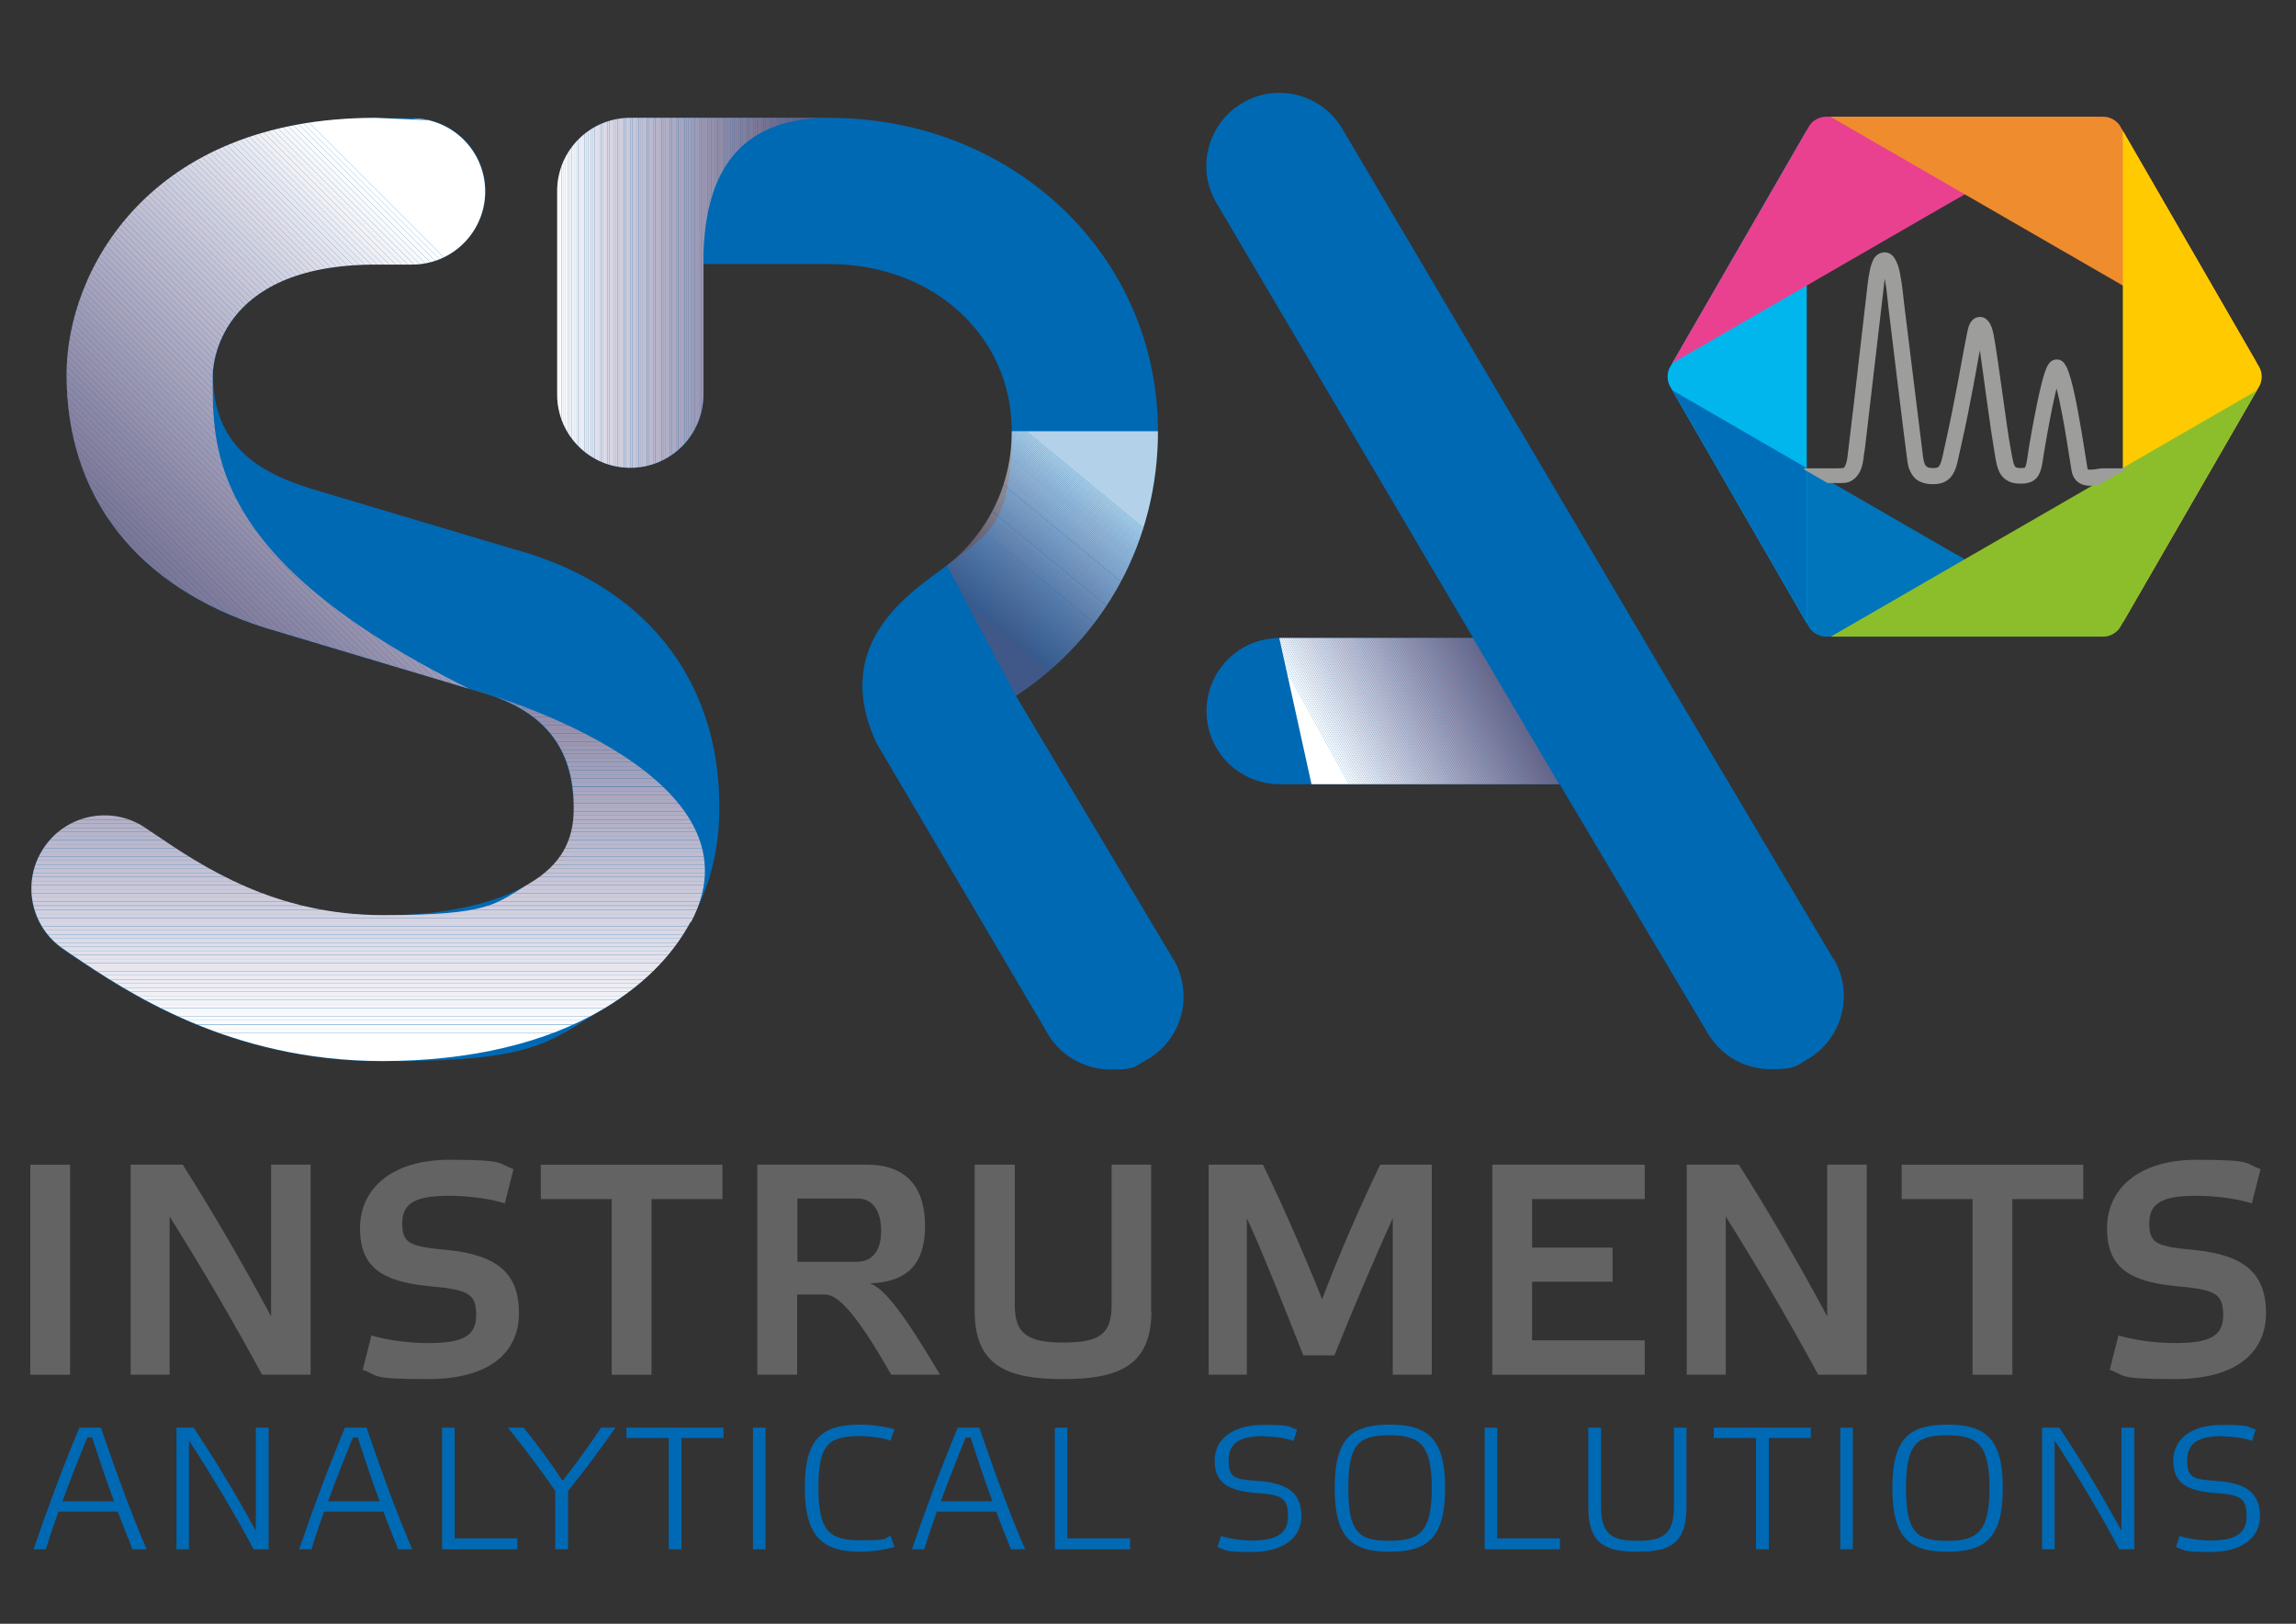 <?xml version="1.0" encoding="UTF-8"?>
<svg xmlns="http://www.w3.org/2000/svg" version="1.1" xmlns:xlink="http://www.w3.org/1999/xlink" viewBox="0 0 841.9 595.3">
  <rect x="0" y="0" width="841.9" height="595.3" fill="#333333" stroke="none"/>
  <!-- Generator: Adobe Illustrator 29.0.1, SVG Export Plug-In . SVG Version: 2.1.0 Build 192)  -->
  <defs>
    <style>
      .st0 {
        fill: #f0eff4;
      }

      .st1 {
        fill: #a7a3bb;
      }

      .st2 {
        fill: #d0cddc;
      }

      .st3 {
        fill: #cbc9d9;
      }

      .st4 {
        fill: #756e8e;
      }

      .st5 {
        clip-path: url(#clippath-6);
      }

      .st6 {
        fill: #8d87a4;
      }

      .st7 {
        fill: #a29db6;
      }

      .st8 {
        clip-path: url(#clippath-4);
      }

      .st9 {
        fill: #a6a1ba;
      }

      .st10 {
        fill: #948faa;
      }

      .st11 {
        fill: #f9f9fb;
      }

      .st12 {
        fill: #dedde8;
      }

      .st13 {
        fill: #f3f2f6;
      }

      .st14 {
        fill: #b5b2c7;
      }

      .st15 {
        fill: #dad8e4;
      }

      .st16 {
        fill: #e6e5ed;
      }

      .st17 {
        fill: #d4d2e0;
      }

      .st18 {
        fill: #aba7be;
      }

      .st19 {
        fill: #aca8c0;
      }

      .st20 {
        fill: #ada9c1;
      }

      .st21 {
        fill: #807998;
      }

      .st22 {
        fill: #006fb9;
      }

      .st23 {
        fill: #bbb7cc;
      }

      .st24 {
        fill: #b9b6cb;
      }

      .st25 {
        fill: #fff;
      }

      .st26 {
        fill: #6b6385;
      }

      .st27 {
        opacity: .7;
      }

      .st27, .st28 {
        mix-blend-mode: multiply;
      }

      .st29 {
        fill: #837d9c;
      }

      .st30 {
        fill: #e94190;
      }

      .st31 {
        fill: #9e99b3;
      }

      .st32 {
        fill: #b4b0c6;
      }

      .st33 {
        fill: #60577a;
      }

      .st34 {
        fill: #c3c0d2;
      }

      .st35 {
        fill: #8e88a5;
      }

      .st36 {
        fill: #e0dee9;
      }

      .st37 {
        fill: #70698a;
      }

      .st38 {
        fill: #ef8c2e;
      }

      .st39 {
        fill: #766f8f;
      }

      .st40 {
        fill: #e2e0ea;
      }

      .st41 {
        fill: none;
      }

      .st42 {
        fill: #787191;
      }

      .st43 {
        fill: #ecebf2;
      }

      .st44 {
        fill: #d1cfdd;
      }

      .st45 {
        fill: #5f5679;
      }

      .st46 {
        fill: #5a5174;
      }

      .st47 {
        fill: #fbfafc;
      }

      .st48 {
        fill: #5c5376;
      }

      .st49 {
        fill: #c9c6d7;
      }

      .st50 {
        fill: #e3e1eb;
      }

      .st51 {
        fill: #8983a1;
      }

      .st52 {
        fill: #5b5275;
      }

      .st53 {
        fill: #827c9b;
      }

      .st54 {
        fill: #c6c3d5;
      }

      .st55 {
        fill: #fefdfe;
      }

      .st56 {
        fill: #9d98b2;
      }

      .st57 {
        clip-path: url(#clippath-1);
      }

      .st58 {
        fill: #645c7e;
      }

      .st59 {
        fill: #cdcada;
      }

      .st60 {
        fill: #f1f0f5;
      }

      .st61 {
        fill: #8f89a6;
      }

      .st62 {
        fill: #e5e3ec;
      }

      .st63 {
        fill: #7c7695;
      }

      .st64 {
        fill: #8cbe2c;
      }

      .st65 {
        fill: #61587b;
      }

      .st66 {
        fill: #a39eb8;
      }

      .st67 {
        fill: #797292;
      }

      .st68 {
        fill: #7f7897;
      }

      .st69 {
        isolation: isolate;
      }

      .st70 {
        clip-path: url(#clippath-5);
      }

      .st71 {
        fill: #dddbe6;
      }

      .st72 {
        fill: #f7f7fa;
      }

      .st73 {
        fill: #726b8c;
      }

      .st74 {
        fill: #c4c1d3;
      }

      .st75 {
        fill: #c0bdd0;
      }

      .st76 {
        fill: #0069b4;
      }

      .st77 {
        fill: #87819f;
      }

      .st78 {
        fill: #817b99;
      }

      .st79 {
        fill: #a4a0b9;
      }

      .st80 {
        clip-path: url(#clippath-3);
      }

      .st81 {
        fill: #665e80;
      }

      .st82 {
        fill: #c2bfd1;
      }

      .st83 {
        fill: #9d9d9c;
      }

      .st84 {
        fill: #b8b5ca;
      }

      .st85 {
        fill: #b7b3c8;
      }

      .st86 {
        fill: #6c6486;
      }

      .st87 {
        fill: #857e9d;
      }

      .st88 {
        fill: #00b6ed;
      }

      .st89 {
        fill: #b0acc3;
      }

      .st90 {
        fill: #5d5477;
      }

      .st91 {
        fill: #6d6687;
      }

      .st92 {
        fill: #777090;
      }

      .st93 {
        fill: #867f9e;
      }

      .st94 {
        fill: #b1aec4;
      }

      .st95 {
        fill: #696183;
      }

      .st96 {
        fill: #f6f5f9;
      }

      .st97 {
        fill: #9892ae;
      }

      .st98 {
        fill: #655d7f;
      }

      .st99 {
        fill: #5e5578;
      }

      .st100 {
        fill: #c7c4d6;
      }

      .st101 {
        fill: #8c86a3;
      }

      .st102 {
        fill: #9f9ab4;
      }

      .st103 {
        fill: #ffcb00;
      }

      .st104 {
        fill: #d2d0df;
      }

      .st105 {
        fill: #675f81;
      }

      .st106 {
        fill: #9590ab;
      }

      .st107 {
        fill: #6a6284;
      }

      .st108 {
        fill: #716a8b;
      }

      .st109 {
        fill: #9a95b0;
      }

      .st110 {
        fill: #cac7d8;
      }

      .st111 {
        fill: #635b7d;
      }

      .st112 {
        fill: #746c8d;
      }

      .st113 {
        fill: #938da9;
      }

      .st114 {
        fill: #dbd9e5;
      }

      .st115 {
        fill: #bcb9cd;
      }

      .st116 {
        fill: #918ba7;
      }

      .st117 {
        fill: #8a84a2;
      }

      .st118 {
        fill: #ceccdb;
      }

      .st119 {
        fill: #d7d5e2;
      }

      .st120 {
        fill: #eeedf3;
      }

      .st121 {
        fill: #6f6889;
      }

      .st122 {
        fill: #e9e8f0;
      }

      .st123 {
        clip-path: url(#clippath-2);
      }

      .st124 {
        fill: #7a7393;
      }

      .st125 {
        fill: #e8e6ee;
      }

      .st126 {
        fill: #7b7594;
      }

      .st127 {
        fill: #bfbccf;
      }

      .st128 {
        fill: #aaa5bd;
      }

      .st129 {
        fill: #a8a4bc;
      }

      .st130 {
        fill: #a19cb5;
      }

      .st131 {
        fill: #afabc2;
      }

      .st132 {
        fill: #8882a0;
      }

      .st133 {
        fill: #d5d3e1;
      }

      .st134 {
        fill: #fcfcfd;
      }

      .st135 {
        fill: #9c96b1;
      }

      .st136 {
        fill: #0075bc;
      }

      .st137 {
        fill: #9994af;
      }

      .st138 {
        fill: #646363;
      }

      .st139 {
        fill: #686082;
      }

      .st140 {
        fill: #9791ad;
      }

      .st141 {
        fill: #928ca8;
      }

      .st142 {
        fill: #625a7c;
      }

      .st143 {
        clip-path: url(#clippath);
      }

      .st144 {
        fill: #bebace;
      }

      .st145 {
        fill: #7e7796;
      }

      .st146 {
        fill: #f4f4f7;
      }

      .st147 {
        fill: #b3afc5;
      }

      .st148 {
        fill: #d8d6e3;
      }

      .st149 {
        fill: #6e6788;
      }

      .st150 {
        fill: #ebeaf1;
      }
    </style>
    <clipPath id="clippath">
      <path class="st41" d="M303.9,43.2h-72.8c-14.8,0-26.8,12-26.8,26.8v74.7c0,14.8,12,26.8,26.8,26.8s26.8-12,26.8-26.8v-47.9c0-25.4,7.1-53.6,46-53.6Z"/>
    </clipPath>
    <clipPath id="clippath-1">
      <path class="st41" d="M372.5,255.1c32.6-21.3,52.1-56.9,52.1-97h-53.6c0,19.8-8.8,37.5-23.8,49.2l12.9,24.4,12.4,23.4Z"/>
    </clipPath>
    <clipPath id="clippath-2">
      <polyline class="st41" points="540.1 233.9 571.7 287.5 480.9 287.5 469.1 233.9"/>
    </clipPath>
    <clipPath id="clippath-3">
      <path class="st41" d="M253.2,338c-6.9,12.9-17.9,23.5-31.8,31.8-21.1,12.6-49.1,19.2-81.1,19.2-56.2,0-93.8-25.4-114-39-1-.7-2-1.3-2.9-2-12.3-8.2-15.6-24.9-7.3-37.2,8.2-12.3,24.9-15.6,37.2-7.3,1,.7,2,1.4,3.1,2.1,17.6,11.9,44.2,29.9,84,29.9s41.1-4.1,53.7-11.6c11.3-6.7,16.3-15.3,16.3-27.7,0-23.1-11.8-36.9-37.2-43.4,0,0,110.1,29.5,80.1,85.4Z"/>
    </clipPath>
    <clipPath id="clippath-4">
      <path class="st41" d="M157.9,44.1l-20.2-.9c-83.1,0-113.3,56.2-113.3,94.1,0,44.9,25.8,77.9,72.7,92.8l74.9,22.4c-96.1-47.6-94-88.4-94-115.1,0-1.7.7-40.4,59.7-40.4h13.4c14.8,0,26.8-12,26.8-26.8s-12-26.8-26.8-26.8"/>
    </clipPath>
    <clipPath id="clippath-5">
      <path class="st41" d="M663.4,230c1.1,1.9,3.7,3.4,5.9,3.4h102.2c2.2,0,4.8-1.5,5.9-3.4l51.1-88.5c1.1-1.9,1.1-4.9,0-6.8l-51.1-88.5c-1.1-1.9-3.7-3.4-5.9-3.4h-102.2c-2.2,0-4.8,1.5-5.9,3.4l-51.1,88.5c-1.1,1.9-1.1,4.9,0,6.8l51.1,88.5ZM717,73.2c1.9-1.1,4.9-1.1,6.8,0l51.1,29.5c1.9,1.1,3.4,3.7,3.4,5.9v59.1c0,2.2-1.5,4.8-3.4,5.9l-51.1,29.5c-1.9,1.1-4.9,1.1-6.8,0l-51.1-29.5c-1.9-1.1-3.4-3.7-3.4-5.9v-59.1c0-2.2,1.5-4.8,3.4-5.9l51.1-29.5Z"/>
    </clipPath>
    <clipPath id="clippath-6">
      <polygon class="st41" points="661.5 104.1 661.5 172.1 720.4 206.2 779.4 172.1 779.4 104.1 720.4 70 661.5 104.1"/>
    </clipPath>
  </defs>
  <g class="st69">
    <g id="Livello_1">
      <g>
        <path class="st76" d="M672.2,351.5l-62.1-104.6c0,0,0-.1-.1-.2l-117.8-199.5c-7.5-12.7-24-17-36.7-9.4-12.7,7.5-17,24-9.4,36.7l94.1,159.4h-71c-14.8,0-26.8,12-26.8,26.8s12,26.8,26.8,26.8h102.7l54.3,91.3c5,8.5,13.9,13.2,23.1,13.2s9.3-1.2,13.6-3.7c12.7-7.5,17-24,9.5-36.7Z"/>
        <path class="st76" d="M372.5,255.1c32.6-21.3,52.1-56.9,52.1-97,0-64.4-53-114.9-120.6-114.9h-72.8c-14.8,0-26.8,12-26.8,26.8v74.7c0,14.8,12,26.8,26.8,26.8s26.8-12,26.8-26.8v-47.9h46c38.2,0,67,26.3,67,61.3s-8.8,37.5-23.8,49.2c0,0,11.8-8.9,0,0-12.9,9.7-43.1,28.3-25.7,65.3l62,105.2c4.8,9.1,14.1,14.3,23.7,14.3s8.5-1,12.5-3.1c13.1-6.9,18.1-23.1,11.2-36.2l-58.4-97.7Z"/>
        <path class="st76" d="M186.9,200.9l-73.7-22c-17.4-5.6-35.1-14.9-35.1-41.6,0-1.7.7-40.4,59.7-40.4h13.4c14.8,0,26.8-12,26.8-26.8s-12-26.8-26.8-26.8h-13.4c-83.1,0-113.3,56.2-113.3,94.1,0,44.9,25.8,77.9,72.7,92.8l74.9,22.4,1,.3c25.4,6.5,37.2,20.3,37.2,43.4s-5,21-16.3,27.7c-12.6,7.5-31.7,11.6-53.7,11.6-39.8,0-66.4-18-84-29.9-1.1-.7-2.1-1.4-3.1-2.1-12.3-8.2-28.9-5-37.2,7.3-8.2,12.3-5,28.9,7.3,37.2.9.6,1.9,1.3,2.9,2,20.2,13.6,57.8,39,114,39s60.1-6.6,81.1-19.2c27.4-16.3,42.5-42.5,42.5-73.8,0-47.8-28.1-82.5-77-95.2Z"/>
        <g class="st28">
          <g class="st143">
            <path class="st25" d="M204.3,43.2v128.3V43.2Z"/>
            <rect class="st25" x="204.3" y="43.2" width=".8" height="128.3"/>
            <rect class="st55" x="205.1" y="43.2" width=".8" height="128.3"/>
            <rect class="st134" x="205.9" y="43.2" width=".8" height="128.3"/>
            <rect class="st47" x="206.6" y="43.2" width=".8" height="128.3"/>
            <rect class="st11" x="207.4" y="43.2" width=".8" height="128.3"/>
            <rect class="st72" x="208.2" y="43.2" width=".8" height="128.3"/>
            <rect class="st96" x="208.9" y="43.2" width=".8" height="128.3"/>
            <rect class="st146" x="209.7" y="43.2" width=".8" height="128.3"/>
            <rect class="st13" x="210.5" y="43.2" width=".8" height="128.3"/>
            <rect class="st60" x="211.2" y="43.2" width=".8" height="128.3"/>
            <rect class="st0" x="212" y="43.2" width=".8" height="128.3"/>
            <rect class="st120" x="212.8" y="43.2" width=".8" height="128.3"/>
            <rect class="st43" x="213.5" y="43.2" width=".8" height="128.3"/>
            <rect class="st150" x="214.3" y="43.2" width=".8" height="128.3"/>
            <rect class="st122" x="215" y="43.2" width=".8" height="128.3"/>
            <rect class="st125" x="215.8" y="43.2" width=".8" height="128.3"/>
            <rect class="st16" x="216.6" y="43.2" width=".8" height="128.3"/>
            <rect class="st62" x="217.3" y="43.2" width=".8" height="128.3"/>
            <rect class="st50" x="218.1" y="43.2" width=".8" height="128.3"/>
            <rect class="st40" x="218.9" y="43.2" width=".8" height="128.3"/>
            <rect class="st36" x="219.6" y="43.2" width=".8" height="128.3"/>
            <rect class="st12" x="220.4" y="43.2" width=".8" height="128.3"/>
            <rect class="st71" x="221.2" y="43.2" width=".8" height="128.3"/>
            <rect class="st114" x="221.9" y="43.2" width=".8" height="128.3"/>
            <rect class="st15" x="222.7" y="43.2" width=".8" height="128.3"/>
            <rect class="st148" x="223.5" y="43.2" width=".8" height="128.3"/>
            <rect class="st119" x="224.2" y="43.2" width=".8" height="128.3"/>
            <rect class="st133" x="225" y="43.2" width=".8" height="128.3"/>
            <rect class="st17" x="225.7" y="43.2" width=".8" height="128.3"/>
            <rect class="st104" x="226.5" y="43.2" width=".8" height="128.3"/>
            <rect class="st44" x="227.3" y="43.2" width=".8" height="128.3"/>
            <rect class="st2" x="228" y="43.2" width=".8" height="128.3"/>
            <rect class="st118" x="228.8" y="43.2" width=".8" height="128.3"/>
            <rect class="st59" x="229.6" y="43.2" width=".8" height="128.3"/>
            <rect class="st3" x="230.3" y="43.2" width=".8" height="128.3"/>
            <rect class="st110" x="231.1" y="43.2" width=".8" height="128.3"/>
            <rect class="st49" x="231.9" y="43.2" width=".8" height="128.3"/>
            <rect class="st100" x="232.6" y="43.2" width=".8" height="128.3"/>
            <rect class="st54" x="233.4" y="43.2" width=".8" height="128.3"/>
            <rect class="st74" x="234.2" y="43.2" width=".8" height="128.3"/>
            <rect class="st34" x="234.9" y="43.2" width=".8" height="128.3"/>
            <rect class="st82" x="235.7" y="43.2" width=".8" height="128.3"/>
            <rect class="st75" x="236.4" y="43.2" width=".8" height="128.3"/>
            <rect class="st127" x="237.2" y="43.2" width=".8" height="128.3"/>
            <rect class="st144" x="238" y="43.2" width=".8" height="128.3"/>
            <rect class="st115" x="238.7" y="43.2" width=".8" height="128.3"/>
            <rect class="st23" x="239.5" y="43.2" width=".8" height="128.3"/>
            <rect class="st24" x="240.3" y="43.2" width=".8" height="128.3"/>
            <rect class="st84" x="241" y="43.2" width=".8" height="128.3"/>
            <rect class="st85" x="241.8" y="43.2" width=".8" height="128.3"/>
            <rect class="st14" x="242.6" y="43.2" width=".8" height="128.3"/>
            <rect class="st32" x="243.3" y="43.2" width=".8" height="128.3"/>
            <rect class="st147" x="244.1" y="43.2" width=".8" height="128.3"/>
            <rect class="st94" x="244.8" y="43.2" width=".8" height="128.3"/>
            <rect class="st89" x="245.6" y="43.2" width=".8" height="128.3"/>
            <rect class="st131" x="246.4" y="43.2" width=".8" height="128.3"/>
            <rect class="st20" x="247.1" y="43.2" width=".8" height="128.3"/>
            <rect class="st19" x="247.9" y="43.2" width=".8" height="128.3"/>
            <rect class="st18" x="248.7" y="43.2" width=".8" height="128.3"/>
            <rect class="st128" x="249.4" y="43.2" width=".8" height="128.3"/>
            <rect class="st129" x="250.2" y="43.2" width=".8" height="128.3"/>
            <rect class="st1" x="251" y="43.2" width=".8" height="128.3"/>
            <rect class="st9" x="251.7" y="43.2" width=".8" height="128.3"/>
            <rect class="st79" x="252.5" y="43.2" width=".8" height="128.3"/>
            <rect class="st66" x="253.3" y="43.2" width=".8" height="128.3"/>
            <rect class="st7" x="254" y="43.2" width=".8" height="128.3"/>
            <rect class="st130" x="254.8" y="43.2" width=".8" height="128.3"/>
            <rect class="st102" x="255.5" y="43.2" width=".8" height="128.3"/>
            <rect class="st31" x="256.3" y="43.2" width=".8" height="128.3"/>
            <rect class="st56" x="257.1" y="43.2" width=".8" height="128.3"/>
            <rect class="st135" x="257.8" y="43.2" width=".8" height="128.3"/>
            <rect class="st109" x="258.6" y="43.2" width=".8" height="128.3"/>
            <rect class="st137" x="259.4" y="43.2" width=".8" height="128.3"/>
            <rect class="st97" x="260.1" y="43.2" width=".8" height="128.3"/>
            <rect class="st140" x="260.9" y="43.2" width=".8" height="128.3"/>
            <rect class="st106" x="261.7" y="43.2" width=".8" height="128.3"/>
            <rect class="st10" x="262.4" y="43.2" width=".8" height="128.3"/>
            <rect class="st113" x="263.2" y="43.2" width=".8" height="128.3"/>
            <rect class="st141" x="264" y="43.2" width=".8" height="128.3"/>
            <rect class="st116" x="264.7" y="43.2" width=".8" height="128.3"/>
            <rect class="st61" x="265.5" y="43.2" width=".8" height="128.3"/>
            <rect class="st35" x="266.2" y="43.2" width=".8" height="128.3"/>
            <rect class="st6" x="267" y="43.2" width=".8" height="128.3"/>
            <rect class="st101" x="267.8" y="43.2" width=".8" height="128.3"/>
            <rect class="st117" x="268.5" y="43.2" width=".8" height="128.3"/>
            <rect class="st51" x="269.3" y="43.2" width=".8" height="128.3"/>
            <rect class="st132" x="270.1" y="43.2" width=".8" height="128.3"/>
            <rect class="st77" x="270.8" y="43.2" width=".8" height="128.3"/>
            <rect class="st93" x="271.6" y="43.2" width=".8" height="128.3"/>
            <rect class="st87" x="272.4" y="43.2" width=".8" height="128.3"/>
            <rect class="st29" x="273.1" y="43.2" width=".8" height="128.3"/>
            <rect class="st53" x="273.9" y="43.2" width=".8" height="128.3"/>
            <rect class="st78" x="274.7" y="43.2" width=".8" height="128.3"/>
            <rect class="st21" x="275.4" y="43.2" width=".8" height="128.3"/>
            <rect class="st68" x="276.2" y="43.2" width=".8" height="128.3"/>
            <rect class="st145" x="276.9" y="43.2" width=".8" height="128.3"/>
            <rect class="st63" x="277.7" y="43.2" width=".8" height="128.3"/>
            <rect class="st126" x="278.5" y="43.2" width=".8" height="128.3"/>
            <rect class="st124" x="279.2" y="43.2" width=".8" height="128.3"/>
            <rect class="st67" x="280" y="43.2" width=".8" height="128.3"/>
            <rect class="st42" x="280.8" y="43.2" width=".8" height="128.3"/>
            <rect class="st92" x="281.5" y="43.2" width=".8" height="128.3"/>
            <rect class="st39" x="282.3" y="43.2" width=".8" height="128.3"/>
            <rect class="st4" x="283.1" y="43.2" width=".8" height="128.3"/>
            <rect class="st112" x="283.8" y="43.2" width=".8" height="128.3"/>
            <rect class="st73" x="284.6" y="43.2" width=".8" height="128.3"/>
            <rect class="st108" x="285.3" y="43.2" width=".8" height="128.3"/>
            <rect class="st37" x="286.1" y="43.2" width=".8" height="128.3"/>
            <rect class="st121" x="286.9" y="43.2" width=".8" height="128.3"/>
            <rect class="st149" x="287.6" y="43.2" width=".8" height="128.3"/>
            <rect class="st91" x="288.4" y="43.2" width=".8" height="128.3"/>
            <rect class="st86" x="289.2" y="43.2" width=".8" height="128.3"/>
            <rect class="st26" x="289.9" y="43.2" width=".8" height="128.3"/>
            <rect class="st107" x="290.7" y="43.2" width=".8" height="128.3"/>
            <rect class="st95" x="291.5" y="43.2" width=".8" height="128.3"/>
            <rect class="st139" x="292.2" y="43.2" width=".8" height="128.3"/>
            <rect class="st105" x="293" y="43.2" width=".8" height="128.3"/>
            <rect class="st81" x="293.8" y="43.2" width=".8" height="128.3"/>
            <rect class="st98" x="294.5" y="43.2" width=".8" height="128.3"/>
            <rect class="st58" x="295.3" y="43.2" width=".8" height="128.3"/>
            <rect class="st111" x="296" y="43.2" width=".8" height="128.3"/>
            <rect class="st142" x="296.8" y="43.2" width=".8" height="128.3"/>
            <rect class="st65" x="297.6" y="43.2" width=".8" height="128.3"/>
            <rect class="st33" x="298.3" y="43.2" width=".8" height="128.3"/>
            <rect class="st45" x="299.1" y="43.2" width=".8" height="128.3"/>
            <rect class="st99" x="299.9" y="43.2" width=".8" height="128.3"/>
            <rect class="st90" x="300.6" y="43.2" width=".8" height="128.3"/>
            <rect class="st48" x="301.4" y="43.2" width=".8" height="128.3"/>
            <rect class="st52" x="302.2" y="43.2" width=".8" height="128.3"/>
            <rect class="st46" x="302.9" y="43.2" width=".8" height="128.3"/>
            <rect class="st46" x="303.7" y="43.2" width=".2" height="128.3"/>
          </g>
        </g>
        <g class="st27">
          <g class="st57">
            <polygon class="st25" points="424.6 197.9 376.3 158.1 424.6 158.1 424.6 197.9"/>
            <polygon class="st25" points="424.6 198.5 375.6 158.1 376.3 158.1 424.6 197.9 424.6 198.5"/>
            <polygon class="st55" points="424.6 199.1 374.8 158.1 375.6 158.1 424.6 198.5 424.6 199.1"/>
            <polygon class="st134" points="424.6 199.7 374.1 158.1 374.8 158.1 424.6 199.1 424.6 199.7"/>
            <polygon class="st47" points="424.6 200.3 373.3 158.1 374.1 158.1 424.6 199.7 424.6 200.3"/>
            <polygon class="st11" points="424.6 201 372.6 158.1 373.3 158.1 424.6 200.3 424.6 201"/>
            <polygon class="st72" points="424.6 201.6 371.8 158.1 372.6 158.1 424.6 201 424.6 201.6"/>
            <polygon class="st96" points="424.6 202.2 371 158.1 371.8 158.1 424.6 201.6 424.6 202.2"/>
            <polygon class="st146" points="424.6 202.8 370.3 158.1 371 158.1 424.6 202.2 424.6 202.8"/>
            <polygon class="st13" points="424.6 203.4 369.5 158.1 370.3 158.1 424.6 202.8 424.6 203.4"/>
            <polygon class="st60" points="424.6 204.1 368.8 158.1 369.5 158.1 424.6 203.4 424.6 204.1"/>
            <polygon class="st0" points="424.6 204.7 368.2 158.2 368.4 158.1 368.8 158.1 424.6 204.1 424.6 204.7"/>
            <polygon class="st120" points="424.6 205.3 367.9 158.6 368.2 158.2 424.6 204.7 424.6 205.3"/>
            <polygon class="st43" points="424.6 205.9 367.6 159 367.9 158.6 424.6 205.3 424.6 205.9"/>
            <polygon class="st150" points="424.6 206.5 367.3 159.3 367.6 159 424.6 205.9 424.6 206.5"/>
            <polygon class="st122" points="424.6 207.2 367 159.7 367.3 159.3 424.6 206.5 424.6 207.2"/>
            <polygon class="st125" points="424.6 207.8 366.7 160.1 367 159.7 424.6 207.2 424.6 207.8"/>
            <polygon class="st16" points="424.6 208.4 366.4 160.5 366.7 160.1 424.6 207.8 424.6 208.4"/>
            <polygon class="st62" points="424.6 209 366.1 160.8 366.4 160.5 424.6 208.4 424.6 209"/>
            <polygon class="st50" points="424.6 209.7 365.8 161.2 366.1 160.8 424.6 209 424.6 209.7"/>
            <polygon class="st40" points="424.6 210.3 365.5 161.6 365.8 161.2 424.6 209.7 424.6 210.3"/>
            <polygon class="st36" points="424.6 210.9 365.2 161.9 365.5 161.6 424.6 210.3 424.6 210.9"/>
            <polygon class="st12" points="424.6 211.5 364.9 162.3 365.2 161.9 424.6 210.9 424.6 211.5"/>
            <polygon class="st71" points="424.6 212.1 364.6 162.7 364.9 162.3 424.6 211.5 424.6 212.1"/>
            <polygon class="st114" points="424.6 212.8 364.3 163 364.6 162.7 424.6 212.1 424.6 212.8"/>
            <polygon class="st15" points="424.6 213.2 424.5 213.3 364 163.4 364.3 163 424.6 212.8 424.6 213.2"/>
            <rect class="st148" x="393.8" y="149.3" width=".5" height="78.5" transform="translate(-2.1 372.6) rotate(-50.5)"/>
            <rect class="st119" x="393.5" y="149.7" width=".5" height="78.5" transform="translate(-2.5 372.5) rotate(-50.5)"/>
            <rect class="st133" x="393.2" y="150.1" width=".5" height="78.5" transform="translate(-2.9 372.4) rotate(-50.5)"/>
            <rect class="st17" x="392.9" y="150.4" width=".5" height="78.5" transform="translate(-3.3 372.3) rotate(-50.5)"/>
            <rect class="st104" x="392.6" y="150.8" width=".5" height="78.5" transform="translate(-3.7 372.2) rotate(-50.5)"/>
            <rect class="st44" x="392.3" y="151.2" width=".5" height="78.5" transform="translate(-4.1 372.1) rotate(-50.5)"/>
            <rect class="st2" x="392" y="151.5" width=".5" height="78.5" transform="translate(-4.5 372) rotate(-50.5)"/>
            <rect class="st118" x="391.7" y="151.9" width=".5" height="78.5" transform="translate(-4.9 371.9) rotate(-50.5)"/>
            <rect class="st59" x="391.4" y="152.3" width=".5" height="78.5" transform="translate(-5.3 371.8) rotate(-50.5)"/>
            <rect class="st3" x="391.1" y="152.7" width=".5" height="78.5" transform="translate(-5.7 371.7) rotate(-50.5)"/>
            <rect class="st110" x="390.8" y="153" width=".5" height="78.5" transform="translate(-6.1 371.6) rotate(-50.5)"/>
            <rect class="st49" x="390.5" y="153.4" width=".5" height="78.5" transform="translate(-6.5 371.5) rotate(-50.5)"/>
            <rect class="st100" x="390.2" y="153.8" width=".5" height="78.5" transform="translate(-6.9 371.4) rotate(-50.5)"/>
            <rect class="st54" x="389.9" y="154.1" width=".5" height="78.5" transform="translate(-7.3 371.3) rotate(-50.5)"/>
            <rect class="st74" x="389.6" y="154.5" width=".5" height="78.5" transform="translate(-7.7 371.2) rotate(-50.5)"/>
            <rect class="st34" x="389.3" y="154.9" width=".5" height="78.5" transform="translate(-8 371.1) rotate(-50.5)"/>
            <rect class="st82" x="389" y="155.2" width=".5" height="78.5" transform="translate(-8.4 371) rotate(-50.5)"/>
            <rect class="st75" x="388.7" y="155.6" width=".5" height="78.5" transform="translate(-8.8 370.9) rotate(-50.5)"/>
            <rect class="st127" x="388.3" y="156" width=".5" height="78.5" transform="translate(-9.2 370.8) rotate(-50.5)"/>
            <rect class="st144" x="388" y="156.4" width=".5" height="78.5" transform="translate(-9.6 370.7) rotate(-50.5)"/>
            <rect class="st115" x="387.7" y="156.7" width=".5" height="78.5" transform="translate(-10 370.6) rotate(-50.5)"/>
            <rect class="st23" x="387.4" y="157.1" width=".5" height="78.5" transform="translate(-10.4 370.5) rotate(-50.5)"/>
            <rect class="st24" x="387.1" y="157.5" width=".5" height="78.5" transform="translate(-10.8 370.4) rotate(-50.5)"/>
            <rect class="st84" x="386.8" y="157.8" width=".5" height="78.5" transform="translate(-11.2 370.3) rotate(-50.5)"/>
            <rect class="st85" x="386.5" y="158.2" width=".5" height="78.5" transform="translate(-11.6 370.2) rotate(-50.5)"/>
            <rect class="st14" x="386.2" y="158.6" width=".5" height="78.5" transform="translate(-12 370.1) rotate(-50.5)"/>
            <rect class="st32" x="385.9" y="158.9" width=".5" height="78.5" transform="translate(-12.4 370) rotate(-50.5)"/>
            <rect class="st147" x="385.6" y="159.3" width=".5" height="78.5" transform="translate(-12.8 369.9) rotate(-50.5)"/>
            <rect class="st94" x="385.3" y="159.7" width=".5" height="78.5" transform="translate(-13.2 369.8) rotate(-50.5)"/>
            <rect class="st89" x="385" y="160.1" width=".5" height="78.5" transform="translate(-13.6 369.7) rotate(-50.5)"/>
            <rect class="st131" x="384.7" y="160.4" width=".5" height="78.5" transform="translate(-14 369.6) rotate(-50.5)"/>
            <rect class="st20" x="384.4" y="160.8" width=".5" height="78.5" transform="translate(-14.4 369.5) rotate(-50.5)"/>
            <rect class="st19" x="384.1" y="161.2" width=".5" height="78.5" transform="translate(-14.8 369.4) rotate(-50.5)"/>
            <rect class="st18" x="383.8" y="161.5" width=".5" height="78.5" transform="translate(-15.2 369.3) rotate(-50.5)"/>
            <rect class="st128" x="383.5" y="161.9" width=".5" height="78.5" transform="translate(-15.6 369.2) rotate(-50.5)"/>
            <rect class="st129" x="383.2" y="162.3" width=".5" height="78.5" transform="translate(-16 369.1) rotate(-50.5)"/>
            <rect class="st1" x="382.9" y="162.6" width=".5" height="78.5" transform="translate(-16.4 369) rotate(-50.5)"/>
            <rect class="st9" x="382.6" y="163" width=".5" height="78.5" transform="translate(-16.8 368.9) rotate(-50.5)"/>
            <rect class="st79" x="382.3" y="163.4" width=".5" height="78.5" transform="translate(-17.2 368.8) rotate(-50.5)"/>
            <rect class="st66" x="381.9" y="163.7" width=".5" height="78.5" transform="translate(-17.6 368.7) rotate(-50.5)"/>
            <rect class="st7" x="381.6" y="164.1" width=".5" height="78.5" transform="translate(-18 368.6) rotate(-50.5)"/>
            <rect class="st130" x="381.3" y="164.5" width=".5" height="78.5" transform="translate(-18.3 368.5) rotate(-50.5)"/>
            <rect class="st102" x="381" y="164.9" width=".5" height="78.5" transform="translate(-18.7 368.4) rotate(-50.5)"/>
            <rect class="st31" x="380.7" y="165.2" width=".5" height="78.5" transform="translate(-19.1 368.3) rotate(-50.5)"/>
            <rect class="st56" x="380.4" y="165.6" width=".5" height="78.5" transform="translate(-19.5 368.2) rotate(-50.5)"/>
            <rect class="st135" x="380.1" y="166" width=".5" height="78.5" transform="translate(-19.9 368.1) rotate(-50.5)"/>
            <rect class="st109" x="379.8" y="166.3" width=".5" height="78.5" transform="translate(-20.3 368) rotate(-50.5)"/>
            <rect class="st137" x="379.5" y="166.7" width=".5" height="78.5" transform="translate(-20.7 367.9) rotate(-50.5)"/>
            <rect class="st97" x="379.2" y="167.1" width=".5" height="78.5" transform="translate(-21.1 367.8) rotate(-50.5)"/>
            <rect class="st140" x="378.9" y="167.4" width=".5" height="78.5" transform="translate(-21.5 367.7) rotate(-50.5)"/>
            <rect class="st106" x="378.6" y="167.8" width=".5" height="78.5" transform="translate(-21.9 367.6) rotate(-50.5)"/>
            <rect class="st10" x="378.3" y="168.2" width=".5" height="78.5" transform="translate(-22.3 367.5) rotate(-50.5)"/>
            <rect class="st113" x="378" y="168.6" width=".5" height="78.5" transform="translate(-22.7 367.4) rotate(-50.5)"/>
            <rect class="st141" x="377.7" y="168.9" width=".5" height="78.5" transform="translate(-23.1 367.3) rotate(-50.5)"/>
            <rect class="st116" x="377.4" y="169.3" width=".5" height="78.5" transform="translate(-23.5 367.2) rotate(-50.5)"/>
            <polygon class="st61" points="407.7 233.7 407.4 234 347.2 184.3 347.2 183.8 347.2 183.7 407.7 233.7"/>
            <polygon class="st35" points="407.4 234 407.1 234.4 347.2 185 347.2 184.3 407.4 234"/>
            <polygon class="st6" points="407.1 234.4 406.8 234.8 347.2 185.6 347.2 185 407.1 234.4"/>
            <polygon class="st101" points="406.8 234.8 406.5 235.1 347.2 186.2 347.2 185.6 406.8 234.8"/>
            <polygon class="st117" points="406.5 235.1 406.2 235.5 347.2 186.8 347.2 186.2 406.5 235.1"/>
            <polygon class="st51" points="406.2 235.5 405.9 235.9 347.2 187.4 347.2 186.8 406.2 235.5"/>
            <polygon class="st132" points="405.9 235.9 405.6 236.2 347.2 188.1 347.2 187.4 405.9 235.9"/>
            <polygon class="st77" points="405.6 236.2 405.3 236.6 347.2 188.7 347.2 188.1 405.6 236.2"/>
            <polygon class="st93" points="405.3 236.6 405 237 347.2 189.3 347.2 188.7 405.3 236.6"/>
            <polygon class="st87" points="405 237 404.7 237.4 347.2 189.9 347.2 189.3 405 237"/>
            <polygon class="st29" points="404.7 237.4 404.4 237.7 347.2 190.6 347.2 189.9 404.7 237.4"/>
            <polygon class="st53" points="404.4 237.7 404.1 238.1 347.2 191.2 347.2 190.6 404.4 237.7"/>
            <polygon class="st78" points="404.1 238.1 403.8 238.5 347.2 191.8 347.2 191.2 404.1 238.1"/>
            <polygon class="st21" points="403.8 238.5 403.5 238.8 347.2 192.4 347.2 191.8 403.8 238.5"/>
            <polygon class="st68" points="403.5 238.8 403.2 239.2 347.2 193 347.2 192.4 403.5 238.8"/>
            <polygon class="st145" points="403.2 239.2 402.8 239.6 347.2 193.7 347.2 193 403.2 239.2"/>
            <polygon class="st63" points="402.8 239.6 402.5 239.9 347.2 194.3 347.2 193.7 402.8 239.6"/>
            <polygon class="st126" points="402.5 239.9 402.2 240.3 347.2 194.9 347.2 194.3 402.5 239.9"/>
            <polygon class="st124" points="402.2 240.3 401.9 240.7 347.2 195.5 347.2 194.9 402.2 240.3"/>
            <polygon class="st67" points="401.9 240.7 401.6 241.1 347.2 196.1 347.2 195.5 401.9 240.7"/>
            <polygon class="st42" points="401.6 241.1 401.3 241.4 347.2 196.8 347.2 196.1 401.6 241.1"/>
            <polygon class="st92" points="401.3 241.4 401 241.8 347.2 197.4 347.2 196.8 401.3 241.4"/>
            <polygon class="st39" points="401 241.8 400.7 242.2 347.2 198 347.2 197.4 401 241.8"/>
            <polygon class="st4" points="400.7 242.2 400.4 242.5 347.2 198.6 347.2 198 400.7 242.2"/>
            <polygon class="st112" points="400.4 242.5 400.1 242.9 347.2 199.2 347.2 198.6 400.4 242.5"/>
            <polygon class="st73" points="400.1 242.9 399.8 243.3 347.2 199.9 347.2 199.2 400.1 242.9"/>
            <polygon class="st108" points="399.8 243.3 399.5 243.6 347.2 200.5 347.2 199.9 399.8 243.3"/>
            <polygon class="st37" points="399.5 243.6 399.2 244 347.2 201.1 347.2 200.5 399.5 243.6"/>
            <polygon class="st121" points="399.2 244 398.9 244.4 347.2 201.7 347.2 201.1 399.2 244"/>
            <polygon class="st149" points="398.9 244.4 398.6 244.8 347.2 202.4 347.2 201.7 398.9 244.4"/>
            <polygon class="st91" points="398.6 244.8 398.3 245.1 347.2 203 347.2 202.4 398.6 244.8"/>
            <polygon class="st86" points="398.3 245.1 398 245.5 347.2 203.6 347.2 203 398.3 245.1"/>
            <polygon class="st26" points="398 245.5 397.7 245.9 347.2 204.2 347.2 203.6 398 245.5"/>
            <polygon class="st107" points="397.7 245.9 397.4 246.2 347.2 204.8 347.2 204.2 397.7 245.9"/>
            <polygon class="st95" points="397.4 246.2 397.1 246.6 347.2 205.5 347.2 204.8 397.4 246.2"/>
            <polygon class="st139" points="397.1 246.6 396.8 247 347.2 206.1 347.2 205.5 397.1 246.6"/>
            <polygon class="st105" points="396.8 247 396.4 247.3 347.2 206.7 347.2 206.1 396.8 247"/>
            <polygon class="st81" points="396.4 247.3 396.1 247.7 347.2 207.3 347.2 206.7 396.4 247.3"/>
            <polygon class="st98" points="396.1 247.7 395.8 248.1 347.2 207.9 347.2 207.3 396.1 247.7"/>
            <polygon class="st58" points="395.8 248.1 395.5 248.4 347.2 208.6 347.2 207.9 395.8 248.1"/>
            <polygon class="st111" points="395.5 248.4 395.2 248.8 347.2 209.2 347.2 208.6 395.5 248.4"/>
            <polygon class="st142" points="395.2 248.8 394.9 249.2 347.2 209.8 347.2 209.2 395.2 248.8"/>
            <polygon class="st65" points="394.9 249.2 394.6 249.6 347.2 210.4 347.2 209.8 394.9 249.2"/>
            <polygon class="st33" points="394.6 249.6 394.3 249.9 347.2 211 347.2 210.4 394.6 249.6"/>
            <polygon class="st45" points="394.3 249.9 394 250.3 347.2 211.7 347.2 211 394.3 249.9"/>
            <polygon class="st99" points="394 250.3 393.7 250.7 347.2 212.3 347.2 211.7 394 250.3"/>
            <polygon class="st90" points="393.7 250.7 393.4 251 347.2 212.9 347.2 212.3 393.7 250.7"/>
            <polygon class="st48" points="393.4 251 393.1 251.4 347.2 213.5 347.2 212.9 393.4 251"/>
            <polygon class="st52" points="393.1 251.4 392.8 251.8 347.2 214.2 347.2 213.5 393.1 251.4"/>
            <polygon class="st46" points="392.8 251.8 392.5 252.1 347.2 214.8 347.2 214.2 392.8 251.8"/>
            <polygon class="st46" points="392.5 252.1 390.1 255.1 347.2 255.1 347.2 214.8 392.5 252.1"/>
          </g>
        </g>
        <g class="st28">
          <g class="st123">
            <polygon class="st25" points="469.1 241 494.7 287.5 469.1 287.5 469.1 241"/>
            <polygon class="st25" points="469.1 239.7 495.4 287.5 494.7 287.5 469.1 241 469.1 239.7"/>
            <polygon class="st55" points="469.1 238.5 496.1 287.5 495.4 287.5 469.1 239.7 469.1 238.5"/>
            <polygon class="st134" points="469.1 237.2 496.8 287.5 496.1 287.5 469.1 238.5 469.1 237.2"/>
            <polygon class="st47" points="469.1 236 497.5 287.5 496.8 287.5 469.1 237.2 469.1 236"/>
            <polygon class="st11" points="469.1 234.7 498.2 287.5 497.5 287.5 469.1 236 469.1 234.7"/>
            <polygon class="st72" points="469.3 233.9 498.9 287.5 498.2 287.5 469.1 234.7 469.1 233.9 469.3 233.9"/>
            <polygon class="st96" points="470 233.9 499.6 287.5 498.9 287.5 469.3 233.9 470 233.9"/>
            <polygon class="st146" points="470.7 233.9 500.2 287.5 499.6 287.5 470 233.9 470.7 233.9"/>
            <polygon class="st13" points="471.4 233.9 500.9 287.5 500.2 287.5 470.7 233.9 471.4 233.9"/>
            <polygon class="st60" points="472.1 233.9 501.6 287.5 500.9 287.5 471.4 233.9 472.1 233.9"/>
            <polygon class="st0" points="472.7 233.9 502.3 287.5 501.6 287.5 472.1 233.9 472.7 233.9"/>
            <polygon class="st120" points="473.4 233.9 503 287.5 502.3 287.5 472.7 233.9 473.4 233.9"/>
            <polygon class="st43" points="474.1 233.9 503.7 287.5 503 287.5 473.4 233.9 474.1 233.9"/>
            <polygon class="st150" points="474.8 233.9 504.4 287.5 503.7 287.5 474.1 233.9 474.8 233.9"/>
            <polygon class="st122" points="475.5 233.9 505.1 287.5 504.4 287.5 474.8 233.9 475.5 233.9"/>
            <polygon class="st125" points="476.2 233.9 505.8 287.5 505.1 287.5 475.5 233.9 476.2 233.9"/>
            <polygon class="st16" points="476.9 233.9 506.5 287.5 505.8 287.5 476.2 233.9 476.9 233.9"/>
            <polygon class="st62" points="477.6 233.9 507.2 287.5 506.5 287.5 476.9 233.9 477.6 233.9"/>
            <polygon class="st50" points="478.3 233.9 507.9 287.5 507.2 287.5 477.6 233.9 478.3 233.9"/>
            <polygon class="st40" points="479 233.9 508.5 287.5 507.9 287.5 478.3 233.9 479 233.9"/>
            <polygon class="st36" points="479.7 233.9 509.2 287.5 508.5 287.5 479 233.9 479.7 233.9"/>
            <polygon class="st12" points="480.4 233.9 509.9 287.5 509.2 287.5 479.7 233.9 480.4 233.9"/>
            <polygon class="st71" points="481 233.9 510.6 287.5 509.9 287.5 480.4 233.9 481 233.9"/>
            <polygon class="st114" points="481.7 233.9 511.3 287.5 510.6 287.5 481 233.9 481.7 233.9"/>
            <polygon class="st15" points="482.4 233.9 512 287.5 511.3 287.5 481.7 233.9 482.4 233.9"/>
            <polygon class="st148" points="483.1 233.9 512.7 287.5 512 287.5 482.4 233.9 483.1 233.9"/>
            <polygon class="st119" points="483.8 233.9 513.4 287.5 512.7 287.5 483.1 233.9 483.8 233.9"/>
            <polygon class="st133" points="484.5 233.9 514.1 287.5 513.4 287.5 483.8 233.9 484.5 233.9"/>
            <polygon class="st17" points="485.2 233.9 514.8 287.5 514.1 287.5 484.5 233.9 485.2 233.9"/>
            <polygon class="st104" points="485.9 233.9 515.5 287.5 514.8 287.5 485.2 233.9 485.9 233.9"/>
            <polygon class="st44" points="486.6 233.9 516.2 287.5 515.5 287.5 485.9 233.9 486.6 233.9"/>
            <polygon class="st2" points="487.3 233.9 516.8 287.5 516.2 287.5 486.6 233.9 487.3 233.9"/>
            <polygon class="st118" points="488 233.9 517.5 287.5 516.8 287.5 487.3 233.9 488 233.9"/>
            <polygon class="st59" points="488.7 233.9 518.2 287.5 517.5 287.5 488 233.9 488.7 233.9"/>
            <polygon class="st3" points="489.3 233.9 518.9 287.5 518.2 287.5 488.7 233.9 489.3 233.9"/>
            <polygon class="st110" points="490 233.9 519.6 287.5 518.9 287.5 489.3 233.9 490 233.9"/>
            <polygon class="st49" points="490.7 233.9 520.3 287.5 519.6 287.5 490 233.9 490.7 233.9"/>
            <polygon class="st100" points="491.4 233.9 521 287.5 520.3 287.5 490.7 233.9 491.4 233.9"/>
            <polygon class="st54" points="492.1 233.9 521.7 287.5 521 287.5 491.4 233.9 492.1 233.9"/>
            <polygon class="st74" points="492.8 233.9 522.4 287.5 521.7 287.5 492.1 233.9 492.8 233.9"/>
            <polygon class="st34" points="493.5 233.9 523.1 287.5 522.4 287.5 492.8 233.9 493.5 233.9"/>
            <polygon class="st82" points="494.2 233.9 523.8 287.5 523.1 287.5 493.5 233.9 494.2 233.9"/>
            <polygon class="st75" points="494.9 233.9 524.5 287.5 523.8 287.5 494.2 233.9 494.9 233.9"/>
            <polygon class="st127" points="495.6 233.9 525.1 287.5 524.5 287.5 494.9 233.9 495.6 233.9"/>
            <polygon class="st144" points="496.3 233.9 525.8 287.5 525.1 287.5 495.6 233.9 496.3 233.9"/>
            <polygon class="st115" points="497 233.9 526.5 287.5 525.8 287.5 496.3 233.9 497 233.9"/>
            <polygon class="st23" points="497.6 233.9 527.2 287.5 526.5 287.5 497 233.9 497.6 233.9"/>
            <polygon class="st24" points="498.3 233.9 527.9 287.5 527.2 287.5 497.6 233.9 498.3 233.9"/>
            <polygon class="st84" points="499 233.9 528.6 287.5 527.9 287.5 498.3 233.9 499 233.9"/>
            <polygon class="st85" points="499.7 233.9 529.3 287.5 528.6 287.5 499 233.9 499.7 233.9"/>
            <polygon class="st14" points="500.4 233.9 530 287.5 529.3 287.5 499.7 233.9 500.4 233.9"/>
            <polygon class="st32" points="501.1 233.9 530.7 287.5 530 287.5 500.4 233.9 501.1 233.9"/>
            <polygon class="st147" points="501.8 233.9 531.4 287.5 530.7 287.5 501.1 233.9 501.8 233.9"/>
            <polygon class="st94" points="502.5 233.9 532.1 287.5 531.4 287.5 501.8 233.9 502.5 233.9"/>
            <polygon class="st89" points="503.2 233.9 532.8 287.5 532.1 287.5 502.5 233.9 503.2 233.9"/>
            <polygon class="st131" points="503.9 233.9 533.4 287.5 532.8 287.5 503.2 233.9 503.9 233.9"/>
            <polygon class="st20" points="504.6 233.9 534.1 287.5 533.4 287.5 503.9 233.9 504.6 233.9"/>
            <polygon class="st19" points="505.3 233.9 534.8 287.5 534.1 287.5 504.6 233.9 505.3 233.9"/>
            <polygon class="st18" points="505.9 233.9 535.5 287.5 534.8 287.5 505.3 233.9 505.9 233.9"/>
            <polygon class="st128" points="506.6 233.9 536.2 287.5 535.5 287.5 505.9 233.9 506.6 233.9"/>
            <polygon class="st129" points="507.3 233.9 536.9 287.5 536.2 287.5 506.6 233.9 507.3 233.9"/>
            <polygon class="st1" points="508 233.9 537.6 287.5 536.9 287.5 507.3 233.9 508 233.9"/>
            <polygon class="st9" points="508.7 233.9 538.3 287.5 537.6 287.5 508 233.9 508.7 233.9"/>
            <polygon class="st79" points="509.4 233.9 539 287.5 538.3 287.5 508.7 233.9 509.4 233.9"/>
            <polygon class="st66" points="510.1 233.9 539.7 287.5 539 287.5 509.4 233.9 510.1 233.9"/>
            <polygon class="st7" points="510.8 233.9 540.4 287.5 539.7 287.5 510.1 233.9 510.8 233.9"/>
            <polygon class="st130" points="511.5 233.9 541.1 287.5 540.4 287.5 510.8 233.9 511.5 233.9"/>
            <polygon class="st102" points="512.2 233.9 541.7 287.5 541.1 287.5 511.5 233.9 512.2 233.9"/>
            <polygon class="st31" points="512.9 233.9 542.4 287.5 541.7 287.5 512.2 233.9 512.9 233.9"/>
            <polygon class="st56" points="513.6 233.9 543.1 287.5 542.4 287.5 512.9 233.9 513.6 233.9"/>
            <polygon class="st135" points="514.2 233.9 543.8 287.5 543.1 287.5 513.6 233.9 514.2 233.9"/>
            <polygon class="st109" points="514.9 233.9 544.5 287.5 543.8 287.5 514.2 233.9 514.9 233.9"/>
            <polygon class="st137" points="515.6 233.9 545.2 287.5 544.5 287.5 514.9 233.9 515.6 233.9"/>
            <polygon class="st97" points="516.3 233.9 545.9 287.5 545.2 287.5 515.6 233.9 516.3 233.9"/>
            <polygon class="st140" points="517 233.9 546.6 287.5 545.9 287.5 516.3 233.9 517 233.9"/>
            <polygon class="st106" points="517.7 233.9 547.3 287.5 546.6 287.5 517 233.9 517.7 233.9"/>
            <polygon class="st10" points="518.4 233.9 548 287.5 547.3 287.5 517.7 233.9 518.4 233.9"/>
            <polygon class="st113" points="519.1 233.9 548.7 287.5 548 287.5 518.4 233.9 519.1 233.9"/>
            <polygon class="st141" points="519.8 233.9 549.4 287.5 548.7 287.5 519.1 233.9 519.8 233.9"/>
            <polygon class="st116" points="520.5 233.9 550 287.5 549.4 287.5 519.8 233.9 520.5 233.9"/>
            <polygon class="st61" points="521.2 233.9 550.7 287.5 550 287.5 520.5 233.9 521.2 233.9"/>
            <polygon class="st35" points="521.9 233.9 551.4 287.5 550.7 287.5 521.2 233.9 521.9 233.9"/>
            <polygon class="st6" points="522.5 233.9 552.1 287.5 551.4 287.5 521.9 233.9 522.5 233.9"/>
            <polygon class="st101" points="523.2 233.9 552.8 287.5 552.1 287.5 522.5 233.9 523.2 233.9"/>
            <polygon class="st117" points="523.9 233.9 553.5 287.5 552.8 287.5 523.2 233.9 523.9 233.9"/>
            <polygon class="st51" points="524.6 233.9 554.2 287.5 553.5 287.5 523.9 233.9 524.6 233.9"/>
            <polygon class="st132" points="525.3 233.9 554.9 287.5 554.2 287.5 524.6 233.9 525.3 233.9"/>
            <polygon class="st77" points="526 233.9 555.6 287.5 554.9 287.5 525.3 233.9 526 233.9"/>
            <polygon class="st93" points="526.7 233.9 556.3 287.5 555.6 287.5 526 233.9 526.7 233.9"/>
            <polygon class="st87" points="527.4 233.9 557 287.5 556.3 287.5 526.7 233.9 527.4 233.9"/>
            <polygon class="st29" points="528.1 233.9 557.7 287.5 557 287.5 527.4 233.9 528.1 233.9"/>
            <polygon class="st53" points="528.8 233.9 558.3 287.5 557.7 287.5 528.1 233.9 528.8 233.9"/>
            <polygon class="st78" points="529.5 233.9 559 287.5 558.3 287.5 528.8 233.9 529.5 233.9"/>
            <polygon class="st21" points="530.2 233.9 559.7 287.5 559 287.5 529.5 233.9 530.2 233.9"/>
            <polygon class="st68" points="530.8 233.9 560.4 287.5 559.7 287.5 530.2 233.9 530.8 233.9"/>
            <polygon class="st145" points="531.5 233.9 561.1 287.5 560.4 287.5 530.8 233.9 531.5 233.9"/>
            <polygon class="st63" points="532.2 233.9 561.8 287.5 561.1 287.5 531.5 233.9 532.2 233.9"/>
            <polygon class="st126" points="532.9 233.9 562.5 287.5 561.8 287.5 532.2 233.9 532.9 233.9"/>
            <polygon class="st124" points="533.6 233.9 563.2 287.5 562.5 287.5 532.9 233.9 533.6 233.9"/>
            <polygon class="st67" points="534.3 233.9 563.9 287.5 563.2 287.5 533.6 233.9 534.3 233.9"/>
            <polygon class="st42" points="535 233.9 564.6 287.5 563.9 287.5 534.3 233.9 535 233.9"/>
            <polygon class="st92" points="535.7 233.9 565.3 287.5 564.6 287.5 535 233.9 535.7 233.9"/>
            <polygon class="st39" points="536.4 233.9 566 287.5 565.3 287.5 535.7 233.9 536.4 233.9"/>
            <polygon class="st4" points="537.1 233.9 566.6 287.5 566 287.5 536.4 233.9 537.1 233.9"/>
            <polygon class="st112" points="537.8 233.9 567.3 287.5 566.6 287.5 537.1 233.9 537.8 233.9"/>
            <polygon class="st73" points="538.5 233.9 568 287.5 567.3 287.5 537.8 233.9 538.5 233.9"/>
            <polygon class="st108" points="539.1 233.9 568.7 287.5 568 287.5 538.5 233.9 539.1 233.9"/>
            <polygon class="st37" points="539.8 233.9 569.4 287.5 568.7 287.5 539.1 233.9 539.8 233.9"/>
            <polygon class="st121" points="540.5 233.9 570.1 287.5 569.4 287.5 539.8 233.9 540.5 233.9"/>
            <polygon class="st149" points="541.2 233.9 570.8 287.5 570.1 287.5 540.5 233.9 541.2 233.9"/>
            <polygon class="st91" points="541.9 233.9 571.5 287.5 570.8 287.5 541.2 233.9 541.9 233.9"/>
            <polygon class="st86" points="542.6 233.9 571.7 286.7 571.7 287.5 571.5 287.5 541.9 233.9 542.6 233.9"/>
            <polygon class="st26" points="543.3 233.9 571.7 285.4 571.7 286.7 542.6 233.9 543.3 233.9"/>
            <polygon class="st107" points="544 233.9 571.7 284.2 571.7 285.4 543.3 233.9 544 233.9"/>
            <polygon class="st95" points="544.7 233.9 571.7 282.9 571.7 284.2 544 233.9 544.7 233.9"/>
            <polygon class="st139" points="545.4 233.9 571.7 281.7 571.7 282.9 544.7 233.9 545.4 233.9"/>
            <polygon class="st105" points="546.1 233.9 571.7 280.4 571.7 281.7 545.4 233.9 546.1 233.9"/>
            <polygon class="st81" points="546.8 233.9 571.7 279.1 571.7 280.4 546.1 233.9 546.8 233.9"/>
            <polygon class="st98" points="547.4 233.9 571.7 277.9 571.7 279.1 546.8 233.9 547.4 233.9"/>
            <polygon class="st58" points="548.1 233.9 571.7 276.6 571.7 277.9 547.4 233.9 548.1 233.9"/>
            <polygon class="st111" points="548.8 233.9 571.7 275.4 571.7 276.6 548.1 233.9 548.8 233.9"/>
            <polygon class="st142" points="549.5 233.9 571.7 274.1 571.7 275.4 548.8 233.9 549.5 233.9"/>
            <polygon class="st65" points="550.2 233.9 571.7 272.9 571.7 274.1 549.5 233.9 550.2 233.9"/>
            <polygon class="st33" points="550.9 233.9 571.7 271.6 571.7 272.9 550.2 233.9 550.9 233.9"/>
            <polygon class="st45" points="551.6 233.9 571.7 270.4 571.7 271.6 550.9 233.9 551.6 233.9"/>
            <polygon class="st99" points="552.3 233.9 571.7 269.1 571.7 270.4 551.6 233.9 552.3 233.9"/>
            <polygon class="st90" points="553 233.9 571.7 267.9 571.7 269.1 552.3 233.9 553 233.9"/>
            <polygon class="st48" points="553.7 233.9 571.7 266.6 571.7 267.9 553 233.9 553.7 233.9"/>
            <polygon class="st52" points="554.4 233.9 571.7 265.4 571.7 266.6 553.7 233.9 554.4 233.9"/>
            <polygon class="st46" points="555.1 233.9 571.7 264.1 571.7 265.4 554.4 233.9 555.1 233.9"/>
            <polygon class="st46" points="571.7 264.1 555.1 233.9 571.7 233.9 571.7 264.1"/>
          </g>
        </g>
        <g class="st28">
          <g class="st80">
            <rect class="st25" x="7.7" y="378.7" width="275.5" height="10.4"/>
            <rect class="st25" x="7.7" y="377.2" width="275.5" height="1.5"/>
            <rect class="st55" x="7.7" y="375.7" width="275.5" height="1.5"/>
            <rect class="st134" x="7.7" y="374.1" width="275.5" height="1.5"/>
            <rect class="st47" x="7.7" y="372.6" width="275.5" height="1.5"/>
            <rect class="st11" x="7.7" y="371.1" width="275.5" height="1.5"/>
            <rect class="st72" x="7.7" y="369.6" width="275.5" height="1.5"/>
            <rect class="st96" x="7.7" y="368.1" width="275.5" height="1.5"/>
            <rect class="st146" x="7.7" y="366.6" width="275.5" height="1.5"/>
            <rect class="st13" x="7.7" y="365.1" width="275.5" height="1.5"/>
            <rect class="st60" x="7.7" y="363.6" width="275.5" height="1.5"/>
            <rect class="st0" x="7.7" y="362.1" width="275.5" height="1.5"/>
            <rect class="st120" x="7.7" y="360.6" width="275.5" height="1.5"/>
            <rect class="st43" x="7.7" y="359.1" width="275.5" height="1.5"/>
            <rect class="st150" x="7.7" y="357.6" width="275.5" height="1.5"/>
            <rect class="st122" x="7.7" y="356.1" width="275.5" height="1.5"/>
            <rect class="st125" x="7.7" y="354.6" width="275.5" height="1.5"/>
            <rect class="st16" x="7.7" y="353.1" width="275.5" height="1.5"/>
            <rect class="st62" x="7.7" y="351.6" width="275.5" height="1.5"/>
            <rect class="st50" x="7.7" y="350.1" width="275.5" height="1.5"/>
            <rect class="st40" x="7.7" y="348.6" width="275.5" height="1.5"/>
            <rect class="st36" x="7.7" y="347.1" width="275.5" height="1.5"/>
            <rect class="st12" x="7.7" y="345.6" width="275.5" height="1.5"/>
            <rect class="st71" x="7.7" y="344.1" width="275.5" height="1.5"/>
            <rect class="st114" x="7.7" y="342.6" width="275.5" height="1.5"/>
            <rect class="st15" x="7.7" y="341.1" width="275.5" height="1.5"/>
            <rect class="st148" x="7.7" y="339.6" width="275.5" height="1.5"/>
            <rect class="st119" x="7.7" y="338.1" width="275.5" height="1.5"/>
            <rect class="st133" x="7.7" y="336.6" width="275.5" height="1.5"/>
            <rect class="st17" x="7.7" y="335.1" width="275.5" height="1.5"/>
            <rect class="st104" x="7.7" y="333.6" width="275.5" height="1.5"/>
            <rect class="st44" x="7.7" y="332.1" width="275.5" height="1.5"/>
            <rect class="st2" x="7.7" y="330.5" width="275.5" height="1.5"/>
            <rect class="st118" x="7.7" y="329" width="275.5" height="1.5"/>
            <rect class="st59" x="7.7" y="327.5" width="275.5" height="1.5"/>
            <rect class="st3" x="7.7" y="326" width="275.5" height="1.5"/>
            <rect class="st110" x="7.7" y="324.5" width="275.5" height="1.5"/>
            <rect class="st49" x="7.7" y="323" width="275.5" height="1.5"/>
            <rect class="st100" x="7.7" y="321.5" width="275.5" height="1.5"/>
            <rect class="st54" x="7.7" y="320" width="275.5" height="1.5"/>
            <rect class="st74" x="7.7" y="318.5" width="275.5" height="1.5"/>
            <rect class="st34" x="7.7" y="317" width="275.5" height="1.5"/>
            <rect class="st82" x="7.7" y="315.5" width="275.5" height="1.5"/>
            <rect class="st75" x="7.7" y="314" width="275.5" height="1.5"/>
            <rect class="st127" x="7.7" y="312.5" width="275.5" height="1.5"/>
            <rect class="st144" x="7.7" y="311" width="275.5" height="1.5"/>
            <rect class="st115" x="7.7" y="309.5" width="275.5" height="1.5"/>
            <rect class="st23" x="7.7" y="308" width="275.5" height="1.5"/>
            <rect class="st24" x="7.7" y="306.5" width="275.5" height="1.5"/>
            <rect class="st84" x="7.7" y="305" width="275.5" height="1.5"/>
            <rect class="st85" x="7.7" y="303.5" width="275.5" height="1.5"/>
            <rect class="st14" x="7.7" y="302" width="275.5" height="1.5"/>
            <rect class="st32" x="7.7" y="300.5" width="275.5" height="1.5"/>
            <rect class="st147" x="7.7" y="299" width="275.5" height="1.5"/>
            <rect class="st94" x="7.7" y="297.5" width="275.5" height="1.5"/>
            <rect class="st89" x="7.7" y="296" width="275.5" height="1.5"/>
            <rect class="st131" x="7.7" y="294.5" width="275.5" height="1.5"/>
            <rect class="st20" x="7.7" y="293" width="275.5" height="1.5"/>
            <rect class="st19" x="7.7" y="291.5" width="275.5" height="1.5"/>
            <rect class="st18" x="7.7" y="290" width="275.5" height="1.5"/>
            <rect class="st128" x="7.7" y="288.5" width="275.5" height="1.5"/>
            <rect class="st129" x="7.7" y="286.9" width="275.5" height="1.5"/>
            <rect class="st1" x="7.7" y="285.4" width="275.5" height="1.5"/>
            <rect class="st9" x="7.7" y="283.9" width="275.5" height="1.5"/>
            <rect class="st79" x="7.7" y="282.4" width="275.5" height="1.5"/>
            <rect class="st66" x="7.7" y="280.9" width="275.5" height="1.5"/>
            <rect class="st7" x="7.7" y="279.4" width="275.5" height="1.5"/>
            <rect class="st130" x="7.7" y="277.9" width="275.5" height="1.5"/>
            <rect class="st102" x="7.7" y="276.4" width="275.5" height="1.5"/>
            <rect class="st31" x="7.7" y="274.9" width="275.5" height="1.5"/>
            <rect class="st56" x="7.7" y="273.4" width="275.5" height="1.5"/>
            <rect class="st135" x="7.7" y="271.9" width="275.5" height="1.5"/>
            <rect class="st109" x="7.7" y="270.4" width="275.5" height="1.5"/>
            <rect class="st137" x="7.7" y="268.9" width="275.5" height="1.5"/>
            <rect class="st97" x="7.7" y="267.4" width="275.5" height="1.5"/>
            <rect class="st140" x="7.7" y="265.9" width="275.5" height="1.5"/>
            <rect class="st106" x="7.7" y="264.4" width="275.5" height="1.5"/>
            <rect class="st10" x="7.7" y="262.9" width="275.5" height="1.5"/>
            <rect class="st113" x="7.7" y="261.4" width="275.5" height="1.5"/>
            <rect class="st141" x="7.7" y="259.9" width="275.5" height="1.5"/>
            <rect class="st116" x="7.7" y="258.4" width="275.5" height="1.5"/>
            <rect class="st61" x="7.7" y="256.9" width="275.5" height="1.5"/>
            <rect class="st35" x="7.7" y="255.4" width="275.5" height="1.5"/>
            <rect class="st6" x="7.7" y="253.9" width="275.5" height="1.5"/>
            <rect class="st101" x="7.7" y="252.7" width="275.5" height="1.2"/>
          </g>
        </g>
        <g class="st28">
          <g class="st8">
            <polygon class="st25" points="177.9 109.5 111.6 43.2 177.9 43.2 177.9 109.5"/>
            <polygon class="st25" points="177.9 111.7 109.3 43.2 111.6 43.2 177.9 109.5 177.9 111.7"/>
            <polygon class="st55" points="177.9 114 107.1 43.2 109.3 43.2 177.9 111.7 177.9 114"/>
            <polygon class="st134" points="177.9 116.2 104.8 43.2 107.1 43.2 177.9 114 177.9 116.2"/>
            <polygon class="st47" points="177.9 118.5 102.6 43.2 104.8 43.2 177.9 116.2 177.9 118.5"/>
            <polygon class="st11" points="177.9 120.8 100.3 43.2 102.6 43.2 177.9 118.5 177.9 120.8"/>
            <polygon class="st72" points="177.9 123 98 43.2 100.3 43.2 177.9 120.8 177.9 123"/>
            <polygon class="st96" points="177.9 125.3 95.8 43.2 98 43.2 177.9 123 177.9 125.3"/>
            <polygon class="st146" points="177.9 127.5 93.5 43.2 95.8 43.2 177.9 125.3 177.9 127.5"/>
            <polygon class="st13" points="177.9 129.8 91.3 43.2 93.5 43.2 177.9 127.5 177.9 129.8"/>
            <polygon class="st60" points="177.9 132 89 43.2 91.3 43.2 177.9 129.8 177.9 132"/>
            <polygon class="st0" points="177.9 134.3 86.8 43.2 89 43.2 177.9 132 177.9 134.3"/>
            <polygon class="st120" points="177.9 136.6 84.5 43.2 86.8 43.2 177.9 134.3 177.9 136.6"/>
            <polygon class="st43" points="177.9 138.8 82.2 43.2 84.5 43.2 177.9 136.6 177.9 138.8"/>
            <polygon class="st150" points="177.9 141.1 80 43.2 82.2 43.2 177.9 138.8 177.9 141.1"/>
            <polygon class="st122" points="177.9 143.3 77.7 43.2 80 43.2 177.9 141.1 177.9 143.3"/>
            <polygon class="st125" points="177.9 145.6 75.5 43.2 77.7 43.2 177.9 143.3 177.9 145.6"/>
            <polygon class="st16" points="177.9 147.8 73.2 43.2 75.5 43.2 177.9 145.6 177.9 147.8"/>
            <polygon class="st62" points="177.9 150.1 71 43.2 73.2 43.2 177.9 147.8 177.9 150.1"/>
            <polygon class="st50" points="177.9 152.3 68.7 43.2 71 43.2 177.9 150.1 177.9 152.3"/>
            <polygon class="st40" points="177.9 154.6 66.5 43.2 68.7 43.2 177.9 152.3 177.9 154.6"/>
            <polygon class="st36" points="177.9 156.9 64.2 43.2 66.5 43.2 177.9 154.6 177.9 156.9"/>
            <polygon class="st12" points="177.9 159.1 61.9 43.2 64.2 43.2 177.9 156.9 177.9 159.1"/>
            <polygon class="st71" points="177.9 161.4 59.7 43.2 61.9 43.2 177.9 159.1 177.9 161.4"/>
            <polygon class="st114" points="177.9 163.6 57.4 43.2 59.7 43.2 177.9 161.4 177.9 163.6"/>
            <polygon class="st15" points="177.9 165.9 55.2 43.2 57.4 43.2 177.9 163.6 177.9 165.9"/>
            <polygon class="st148" points="177.9 168.1 52.9 43.2 55.2 43.2 177.9 165.9 177.9 168.1"/>
            <polygon class="st119" points="177.9 170.4 51.2 43.7 51.7 43.2 52.9 43.2 177.9 168.1 177.9 170.4"/>
            <polygon class="st133" points="177.9 172.6 50.1 44.9 51.2 43.7 177.9 170.4 177.9 172.6"/>
            <polygon class="st17" points="177.9 174.9 48.9 46 50.1 44.9 177.9 172.6 177.9 174.9"/>
            <polygon class="st104" points="177.9 177.2 47.8 47.1 48.9 46 177.9 174.9 177.9 177.2"/>
            <polygon class="st44" points="177.9 179.4 46.7 48.2 47.8 47.1 177.9 177.2 177.9 179.4"/>
            <polygon class="st2" points="177.9 181.7 45.6 49.4 46.7 48.2 177.9 179.4 177.9 181.7"/>
            <polygon class="st118" points="177.9 183.9 44.4 50.5 45.6 49.4 177.9 181.7 177.9 183.9"/>
            <polygon class="st59" points="177.9 186.2 43.3 51.6 44.4 50.5 177.9 183.9 177.9 186.2"/>
            <polygon class="st3" points="177.9 188.4 42.2 52.8 43.3 51.6 177.9 186.2 177.9 188.4"/>
            <polygon class="st110" points="177.9 190.7 41 53.9 42.2 52.8 177.9 188.4 177.9 190.7"/>
            <polygon class="st49" points="177.9 193 39.9 55 41 53.9 177.9 190.7 177.9 193"/>
            <polygon class="st100" points="177.9 195.2 38.8 56.1 39.9 55 177.9 193 177.9 195.2"/>
            <polygon class="st54" points="177.9 197.5 37.7 57.3 38.8 56.1 177.9 195.2 177.9 197.5"/>
            <polygon class="st74" points="177.9 199.7 36.5 58.4 37.7 57.3 177.9 197.5 177.9 199.7"/>
            <polygon class="st34" points="177.9 202 35.4 59.5 36.5 58.4 177.9 199.7 177.9 202"/>
            <polygon class="st82" points="177.9 204.2 34.3 60.7 35.4 59.5 177.9 202 177.9 204.2"/>
            <polygon class="st75" points="177.9 206.5 33.2 61.8 34.3 60.7 177.9 204.2 177.9 206.5"/>
            <polygon class="st127" points="177.9 208.7 32 62.9 33.2 61.8 177.9 206.5 177.9 208.7"/>
            <polygon class="st144" points="177.9 211 30.9 64 32 62.9 177.9 208.7 177.9 211"/>
            <polygon class="st115" points="177.9 213.3 29.8 65.2 30.9 64 177.9 211 177.9 213.3"/>
            <polygon class="st23" points="177.9 215.5 28.6 66.3 29.8 65.2 177.9 213.3 177.9 215.5"/>
            <polygon class="st24" points="177.9 217.8 27.5 67.4 28.6 66.3 177.9 215.5 177.9 217.8"/>
            <polygon class="st84" points="177.9 220 26.4 68.5 27.5 67.4 177.9 217.8 177.9 220"/>
            <polygon class="st85" points="177.9 222.3 25.3 69.7 26.4 68.5 177.9 220 177.9 222.3"/>
            <polygon class="st14" points="177.9 224.5 24.4 71.1 24.4 70.5 25.3 69.7 177.9 222.3 177.9 224.5"/>
            <polygon class="st32" points="177.9 226.8 24.4 73.3 24.4 71.1 177.9 224.5 177.9 226.8"/>
            <polygon class="st147" points="177.9 229 24.4 75.6 24.4 73.3 177.9 226.8 177.9 229"/>
            <polygon class="st94" points="177.9 231.3 24.4 77.8 24.4 75.6 177.9 229 177.9 231.3"/>
            <polygon class="st89" points="177.9 233.6 24.4 80.1 24.4 77.8 177.9 231.3 177.9 233.6"/>
            <polygon class="st131" points="177.9 235.8 24.4 82.4 24.4 80.1 177.9 233.6 177.9 235.8"/>
            <polygon class="st20" points="177.9 238.1 24.4 84.6 24.4 82.4 177.9 235.8 177.9 238.1"/>
            <polygon class="st19" points="177.9 240.3 24.4 86.9 24.4 84.6 177.9 238.1 177.9 240.3"/>
            <polygon class="st18" points="177.9 242.6 24.4 89.1 24.4 86.9 177.9 240.3 177.9 242.6"/>
            <polygon class="st128" points="177.9 244.8 24.4 91.4 24.4 89.1 177.9 242.6 177.9 244.8"/>
            <polygon class="st129" points="177.9 247.1 24.4 93.6 24.4 91.4 177.9 244.8 177.9 247.1"/>
            <polygon class="st1" points="177.9 249.3 24.4 95.9 24.4 93.6 177.9 247.1 177.9 249.3"/>
            <polygon class="st9" points="177.9 249.4 176.7 250.5 24.4 98.2 24.4 95.9 177.9 249.3 177.9 249.4"/>
            <polygon class="st79" points="176.7 250.5 175.6 251.6 24.4 100.4 24.4 98.2 176.7 250.5"/>
            <polygon class="st66" points="175.6 251.6 174.9 252.4 174.1 252.4 24.4 102.7 24.4 100.4 175.6 251.6"/>
            <polygon class="st7" points="171.9 252.4 24.4 104.9 24.4 102.7 174.1 252.4 171.9 252.4"/>
            <polygon class="st130" points="169.6 252.4 24.4 107.2 24.4 104.9 171.9 252.4 169.6 252.4"/>
            <polygon class="st102" points="167.4 252.4 24.4 109.4 24.4 107.2 169.6 252.4 167.4 252.4"/>
            <polygon class="st31" points="165.1 252.4 24.4 111.7 24.4 109.4 167.4 252.4 165.1 252.4"/>
            <polygon class="st56" points="162.8 252.4 24.4 113.9 24.4 111.7 165.1 252.4 162.8 252.4"/>
            <polygon class="st135" points="160.6 252.4 24.4 116.2 24.4 113.9 162.8 252.4 160.6 252.4"/>
            <polygon class="st109" points="158.3 252.4 24.4 118.5 24.4 116.2 160.6 252.4 158.3 252.4"/>
            <polygon class="st137" points="156.1 252.4 24.4 120.7 24.4 118.5 158.3 252.4 156.1 252.4"/>
            <polygon class="st97" points="153.8 252.4 24.4 123 24.4 120.7 156.1 252.4 153.8 252.4"/>
            <polygon class="st140" points="151.6 252.4 24.4 125.2 24.4 123 153.8 252.4 151.6 252.4"/>
            <polygon class="st106" points="149.3 252.4 24.4 127.5 24.4 125.2 151.6 252.4 149.3 252.4"/>
            <polygon class="st10" points="147.1 252.4 24.4 129.7 24.4 127.5 149.3 252.4 147.1 252.4"/>
            <polygon class="st113" points="144.8 252.4 24.4 132 24.4 129.7 147.1 252.4 144.8 252.4"/>
            <polygon class="st141" points="142.5 252.4 24.4 134.2 24.4 132 144.8 252.4 142.5 252.4"/>
            <polygon class="st116" points="140.3 252.4 24.4 136.5 24.4 134.2 142.5 252.4 140.3 252.4"/>
            <polygon class="st61" points="138 252.4 24.4 138.8 24.4 136.5 140.3 252.4 138 252.4"/>
            <polygon class="st35" points="135.8 252.4 24.4 141 24.4 138.8 138 252.4 135.8 252.4"/>
            <polygon class="st6" points="133.5 252.4 24.4 143.3 24.4 141 135.8 252.4 133.5 252.4"/>
            <polygon class="st101" points="131.3 252.4 24.4 145.5 24.4 143.3 133.5 252.4 131.3 252.4"/>
            <polygon class="st117" points="129 252.4 24.4 147.8 24.4 145.5 131.3 252.4 129 252.4"/>
            <polygon class="st51" points="126.7 252.4 24.4 150 24.4 147.8 129 252.4 126.7 252.4"/>
            <polygon class="st132" points="124.5 252.4 24.4 152.3 24.4 150 126.7 252.4 124.5 252.4"/>
            <polygon class="st77" points="122.2 252.4 24.4 154.5 24.4 152.3 124.5 252.4 122.2 252.4"/>
            <polygon class="st93" points="120 252.4 24.4 156.8 24.4 154.5 122.2 252.4 120 252.4"/>
            <polygon class="st87" points="117.7 252.4 24.4 159.1 24.4 156.8 120 252.4 117.7 252.4"/>
            <polygon class="st29" points="115.5 252.4 24.4 161.3 24.4 159.1 117.7 252.4 115.5 252.4"/>
            <polygon class="st53" points="113.2 252.4 24.4 163.6 24.4 161.3 115.5 252.4 113.2 252.4"/>
            <polygon class="st78" points="111 252.4 24.4 165.8 24.4 163.6 113.2 252.4 111 252.4"/>
            <polygon class="st21" points="108.7 252.4 24.4 168.1 24.4 165.8 111 252.4 108.7 252.4"/>
            <polygon class="st68" points="106.4 252.4 24.4 170.3 24.4 168.1 108.7 252.4 106.4 252.4"/>
            <polygon class="st145" points="104.2 252.4 24.4 172.6 24.4 170.3 106.4 252.4 104.2 252.4"/>
            <polygon class="st63" points="101.9 252.4 24.4 174.9 24.4 172.6 104.2 252.4 101.9 252.4"/>
            <polygon class="st126" points="99.7 252.4 24.4 177.1 24.4 174.9 101.9 252.4 99.7 252.4"/>
            <polygon class="st124" points="97.4 252.4 24.4 179.4 24.4 177.1 99.7 252.4 97.4 252.4"/>
            <polygon class="st67" points="95.2 252.4 24.4 181.6 24.4 179.4 97.4 252.4 95.2 252.4"/>
            <polygon class="st42" points="92.9 252.4 24.4 183.9 24.4 181.6 95.2 252.4 92.9 252.4"/>
            <polygon class="st92" points="90.7 252.4 24.4 186.1 24.4 183.9 92.9 252.4 90.7 252.4"/>
            <polygon class="st39" points="88.4 252.4 24.4 188.4 24.4 186.1 90.7 252.4 88.4 252.4"/>
            <polygon class="st4" points="86.1 252.4 24.4 190.6 24.4 188.4 88.4 252.4 86.1 252.4"/>
            <polygon class="st112" points="83.9 252.4 24.4 192.9 24.4 190.6 86.1 252.4 83.9 252.4"/>
            <polygon class="st73" points="81.6 252.4 24.4 195.2 24.4 192.9 83.9 252.4 81.6 252.4"/>
            <polygon class="st108" points="79.4 252.4 24.4 197.4 24.4 195.2 81.6 252.4 79.4 252.4"/>
            <polygon class="st37" points="77.1 252.4 24.4 199.7 24.4 197.4 79.4 252.4 77.1 252.4"/>
            <polygon class="st121" points="74.9 252.4 24.4 201.9 24.4 199.7 77.1 252.4 74.9 252.4"/>
            <polygon class="st149" points="72.6 252.4 24.4 204.2 24.4 201.9 74.9 252.4 72.6 252.4"/>
            <polygon class="st91" points="70.3 252.4 24.4 206.4 24.4 204.2 72.6 252.4 70.3 252.4"/>
            <polygon class="st86" points="68.1 252.4 24.4 208.7 24.4 206.4 70.3 252.4 68.1 252.4"/>
            <polygon class="st26" points="65.8 252.4 24.4 210.9 24.4 208.7 68.1 252.4 65.8 252.4"/>
            <polygon class="st107" points="63.6 252.4 24.4 213.2 24.4 210.9 65.8 252.4 63.6 252.4"/>
            <polygon class="st95" points="61.3 252.4 24.4 215.5 24.4 213.2 63.6 252.4 61.3 252.4"/>
            <polygon class="st139" points="59.1 252.4 24.4 217.7 24.4 215.5 61.3 252.4 59.1 252.4"/>
            <polygon class="st105" points="56.8 252.4 24.4 220 24.4 217.7 59.1 252.4 56.8 252.4"/>
            <polygon class="st81" points="54.6 252.4 24.4 222.2 24.4 220 56.8 252.4 54.6 252.4"/>
            <polygon class="st98" points="52.3 252.4 24.4 224.5 24.4 222.2 54.6 252.4 52.3 252.4"/>
            <polygon class="st58" points="50 252.4 24.4 226.7 24.4 224.5 52.3 252.4 50 252.4"/>
            <polygon class="st111" points="47.8 252.4 24.4 229 24.4 226.7 50 252.4 47.8 252.4"/>
            <polygon class="st142" points="45.5 252.4 24.4 231.3 24.4 229 47.8 252.4 45.5 252.4"/>
            <polygon class="st65" points="43.3 252.4 24.4 233.5 24.4 231.3 45.5 252.4 43.3 252.4"/>
            <polygon class="st33" points="41 252.4 24.4 235.8 24.4 233.5 43.3 252.4 41 252.4"/>
            <polygon class="st45" points="38.8 252.4 24.4 238 24.4 235.8 41 252.4 38.8 252.4"/>
            <polygon class="st99" points="36.5 252.4 24.4 240.3 24.4 238 38.8 252.4 36.5 252.4"/>
            <polygon class="st90" points="34.3 252.4 24.4 242.5 24.4 240.3 36.5 252.4 34.3 252.4"/>
            <polygon class="st48" points="32 252.4 24.4 244.8 24.4 242.5 34.3 252.4 32 252.4"/>
            <polygon class="st52" points="29.7 252.4 24.4 247 24.4 244.8 32 252.4 29.7 252.4"/>
            <polygon class="st46" points="27.5 252.4 24.4 249.3 24.4 247 29.7 252.4 27.5 252.4"/>
            <polygon class="st46" points="24.4 249.3 27.5 252.4 24.4 252.4 24.4 249.3"/>
          </g>
        </g>
        <g>
          <path class="st138" d="M25.7,427v77h-14.6v-77h14.6Z"/>
          <path class="st138" d="M113.9,504h-17.8c-10.4-19.2-21.9-38.9-33.9-58v58h-14.3v-77h19.1c11.2,17.6,22.3,36.8,32.4,55.6v-55.6h14.5v77Z"/>
          <path class="st138" d="M185.1,441.2c-4.3-1.5-12.6-2.8-20.3-2.8-12.3,0-17.3,2.5-17.3,10.1s2.9,8.5,16.9,9.8c17.9,1.9,25.9,8.5,25.9,23.1s-11,24.2-33.3,24.2-17.8-1.3-24-3.4l3.2-12.6c4.9,1.5,13,2.8,20.6,2.8,12.3,0,17.8-2.2,17.8-10.2s-2.8-9.4-17.6-10.7c-17-1.7-25-7-25-21.2s11.3-25.1,32.8-25.1,17.5,1.4,23.5,3.4l-3.2,12.6Z"/>
          <path class="st138" d="M224.3,504v-64.4h-26v-12.6h66.6v12.6h-26v64.4h-14.7Z"/>
          <path class="st138" d="M344.8,504h-18c-12-21.1-19.2-29.4-24.2-29.4h-10.3v29.4h-14.6v-77h40.1c16.2,0,21.4,10.1,21.4,22.4s-4.9,20.6-20.2,21.1c5.3,1.9,12.3,10.9,25.7,33.5ZM292.3,462.6h21.8c5.6,0,9-3.8,9-11.3s-3.2-11.9-8.6-11.9h-22.1v23.2Z"/>
          <path class="st138" d="M422.2,480.7c0,20.2-12.3,24.9-32.4,24.9s-32.4-4.6-32.4-24.9v-53.7h14.7v51.5c0,10.3,4.5,13.7,17.7,13.7s17.8-2.9,17.8-13.7v-51.5h14.5v53.7Z"/>
          <path class="st138" d="M506.1,427h18.9v77h-14.3v-57.4c-7,15.4-15.3,35.1-21.4,50.3h-11.4c-6-15.1-13.9-35.5-20.7-50.3v57.4h-14v-77h19.9c7.3,15,15.3,33.3,21.7,49.3,6.1-16.1,14.1-34.5,21.3-49.3Z"/>
          <path class="st138" d="M603.1,427v12.6h-41.3v17.8h29.5v12.5h-29.5v21.5h41.3v12.6h-55.9v-77h55.9Z"/>
          <path class="st138" d="M684.5,504h-17.8c-10.4-19.2-21.9-38.9-33.9-58v58h-14.3v-77h19.1c11.2,17.6,22.3,36.8,32.4,55.6v-55.6h14.5v77Z"/>
          <path class="st138" d="M723.3,504v-64.4h-26v-12.6h66.6v12.6h-26v64.4h-14.7Z"/>
          <path class="st138" d="M825.7,441.2c-4.3-1.5-12.6-2.8-20.3-2.8-12.3,0-17.3,2.5-17.3,10.1s2.9,8.5,16.9,9.8c17.9,1.9,25.9,8.5,25.9,23.1s-11.1,24.2-33.3,24.2-17.8-1.3-24-3.4l3.2-12.6c4.9,1.5,13,2.8,20.6,2.8,12.3,0,17.8-2.2,17.8-10.2s-2.8-9.4-17.6-10.7c-17-1.7-25-7-25-21.2s11.3-25.1,32.8-25.1,17.5,1.4,23.5,3.4l-3.2,12.6Z"/>
        </g>
        <g>
          <path class="st76" d="M48.6,568c-1.7-4.3-3.6-8.9-5.4-13.8h-21.8c-1.6,4.5-3.1,9.1-4.6,13.8h-4.5c5.1-14.9,10.6-29.7,16.8-44.6h7.9c5.1,15,11.4,32.3,16.8,44.6h-5.2ZM32,527c-3.2,7.9-6.3,15.7-9.1,23.4h18.9c-2.8-7.6-5.5-15.6-8-23.4h-1.9Z"/>
          <path class="st76" d="M69.3,568h-4.6v-44.6h6.3c7.9,11.8,15.8,25,22.8,37.8v-37.8h4.7v44.6h-5.5c-7-13.1-15.1-26.7-23.7-39.9v39.9Z"/>
          <path class="st76" d="M146,568c-1.7-4.3-3.6-8.9-5.4-13.8h-21.8c-1.6,4.5-3.1,9.1-4.6,13.8h-4.5c5.1-14.9,10.6-29.7,16.8-44.6h7.9c5.1,15,11.4,32.3,16.8,44.6h-5.2ZM129.4,527c-3.2,7.9-6.3,15.7-9.1,23.4h18.9c-2.8-7.6-5.5-15.6-8-23.4h-1.9Z"/>
          <path class="st76" d="M166.7,523.4v40.6h23v4h-27.6v-44.6h4.6Z"/>
          <path class="st76" d="M208.3,568h-4.7v-21.4c-5.1-7.4-10.8-15.1-17.4-23.2h5.8c5,6.1,9.9,12.9,14.3,19.5,4.9-6.2,9.8-13,14.1-19.5h5.3c-5.6,7.9-11.3,15.7-17.4,23.2v21.4Z"/>
          <path class="st76" d="M249.9,568h-4.7v-40.8h-15.5v-3.8h35.6v3.8h-15.4v40.8Z"/>
          <path class="st76" d="M280.7,523.4v44.6h-4.6v-44.6h4.6Z"/>
          <path class="st76" d="M315.5,522.3c4,0,9,.7,12.5,1.7l-1.5,4.2c-2.7-1.1-7.5-1.7-10.9-1.7-11.3,0-15.5,2.4-15.5,18.8s4.2,19.4,15.5,19.4,8.3-.6,10.9-1.7l1.5,4.1c-3.5,1.1-8.5,1.8-12.5,1.8-13.8,0-20.4-5.4-20.4-23.6s6.6-23,20.4-23Z"/>
          <path class="st76" d="M370.7,568c-1.7-4.3-3.6-8.9-5.4-13.8h-21.8c-1.6,4.5-3.1,9.1-4.6,13.8h-4.5c5.1-14.9,10.6-29.7,16.8-44.6h7.9c5.1,15,11.4,32.3,16.8,44.6h-5.2ZM354.1,527c-3.2,7.9-6.3,15.7-9.1,23.4h18.9c-2.8-7.6-5.5-15.6-8-23.4h-1.9Z"/>
          <path class="st76" d="M391.4,523.4v40.6h23v4h-27.6v-44.6h4.6Z"/>
          <path class="st76" d="M463.5,526.5c-7.9,0-13,1.9-13,8.8s2.5,7,11.3,7.7c10.7.8,15.4,4.7,15.4,12.9s-7.2,13.1-18.1,13.1-9.2-.7-12.7-1.8l1.3-4.1c2.8,1,7.8,1.7,11.3,1.7,7.9,0,13.3-1.9,13.3-8.8s-2.4-8-11.3-8.6c-10.7-.8-15.6-3.7-15.6-11.9s7-13.1,17.9-13.1,8.8.7,12.3,1.7l-1.3,4.2c-2-1-7.3-1.7-10.9-1.7Z"/>
          <path class="st76" d="M509.6,568.9c-13.9,0-20.2-5-20.2-23.4s6.4-23.2,20.2-23.2,20.3,5,20.3,23.2-6.3,23.4-20.3,23.4ZM509.6,526.2c-11.3,0-15.2,3-15.2,19.4s3.9,19.3,15.2,19.3,15.4-3.7,15.4-19.3-4-19.4-15.4-19.4Z"/>
          <path class="st76" d="M549,523.4v40.6h23v4h-27.6v-44.6h4.6Z"/>
          <path class="st76" d="M618.4,552.5c0,13.6-6.3,16.4-18,16.4s-18-2.8-18-16.4v-29.1h4.7v29.2c0,10.4,4.6,12.3,13.4,12.3s13.3-2.1,13.3-12.3v-29.2h4.6v29.1Z"/>
          <path class="st76" d="M648.6,568h-4.7v-40.8h-15.5v-3.8h35.6v3.8h-15.4v40.8Z"/>
          <path class="st76" d="M679.4,523.4v44.6h-4.6v-44.6h4.6Z"/>
          <path class="st76" d="M714.1,568.9c-13.9,0-20.2-5-20.2-23.4s6.4-23.2,20.2-23.2,20.3,5,20.3,23.2-6.3,23.4-20.3,23.4ZM714.1,526.2c-11.3,0-15.2,3-15.2,19.4s3.9,19.3,15.2,19.3,15.4-3.7,15.4-19.3-4-19.4-15.4-19.4Z"/>
          <path class="st76" d="M753.4,568h-4.6v-44.6h6.3c7.9,11.8,15.8,25,22.8,37.8v-37.8h4.7v44.6h-5.5c-7-13.1-15.1-26.7-23.7-39.9v39.9Z"/>
          <path class="st76" d="M815,526.5c-7.9,0-13,1.9-13,8.8s2.5,7,11.3,7.7c10.7.8,15.4,4.7,15.4,12.9s-7.2,13.1-18.1,13.1-9.2-.7-12.7-1.8l1.3-4.1c2.8,1,7.8,1.7,11.3,1.7,7.9,0,13.3-1.9,13.3-8.8s-2.4-8-11.3-8.6c-10.7-.8-15.6-3.7-15.6-11.9s7-13.1,17.9-13.1,8.8.7,12.3,1.7l-1.3,4.2c-2-1-7.3-1.7-10.9-1.7Z"/>
        </g>
        <g>
          <g class="st70">
            <g>
              <g class="st28">
                <polygon class="st136" points="778.4 238.5 604.6 138.1 662.5 238.5 778.4 238.5"/>
              </g>
              <g class="st28">
                <polygon class="st88" points="662.5 238.5 662.5 37.8 604.6 138.1 662.5 238.5"/>
              </g>
              <g class="st28">
                <polygon class="st30" points="778.4 37.8 604.6 138.1 662.5 37.8 778.4 37.8"/>
              </g>
              <g class="st28">
                <polygon class="st38" points="836.3 138.1 662.5 37.8 778.4 37.8 836.3 138.1"/>
              </g>
              <g class="st28">
                <polygon class="st103" points="778.4 37.8 778.4 238.5 836.3 138.1 778.4 37.8"/>
              </g>
              <g class="st28">
                <polygon class="st64" points="836.3 138.1 662.5 238.5 778.4 238.5 836.3 138.1"/>
              </g>
              <g class="st28">
                <polygon class="st22" points="662.5 171.6 604.6 138.1 662.5 238.5 662.5 171.6"/>
              </g>
            </g>
          </g>
          <path class="st41" d="M663.4,230c1.1,1.9,3.7,3.4,5.9,3.4h102.2c2.2,0,4.8-1.5,5.9-3.4l51.1-88.5c1.1-1.9,1.1-4.9,0-6.8l-51.1-88.5c-1.1-1.9-3.7-3.4-5.9-3.4h-102.2c-2.2,0-4.8,1.5-5.9,3.4l-51.1,88.5c-1.1,1.9-1.1,4.9,0,6.8l51.1,88.5ZM717,73.2c1.9-1.1,4.9-1.1,6.8,0l51.1,29.5c1.9,1.1,3.4,3.7,3.4,5.9v59.1c0,2.2-1.5,4.8-3.4,5.9l-51.1,29.5c-1.9,1.1-4.9,1.1-6.8,0l-51.1-29.5c-1.9-1.1-3.4-3.7-3.4-5.9v-59.1c0-2.2,1.5-4.8,3.4-5.9l51.1-29.5Z"/>
          <g class="st5">
            <path class="st83" d="M641.2,177.1h32.6c.9,0,1.8,0,2.8-.1.8-.1,1.6-.3,2.4-.8,1.2-.7,2.2-1.8,2.9-3.1.7-1.3,1.1-2.9,1.4-4.9,0-.6.2-1.7.5-3.5,1.5-12.4,6.1-52.7,6.7-57.4.3-2.8.6-5.7,1.1-7.6.2-1,.5-1.7.6-1.9h0c0,0,0,0,0,0l-.8-.6.5.9.3-.2-.8-.6.5.9-.8-1.4v1.6l.8-.2-.8-1.4v1.6-1.6l-1.2,1.1c0,0,.5.5,1.2.5v-1.6l-1.2,1.1h.2c0-.1-.2,0-.2,0h0s.2-.1.2-.1h-.2c0,.2.4.9.7,2,.4,1.6.8,3.8,1.1,6.1.3,2.3.5,4.5.7,6.4.6,5.2,6.2,51.1,7,56.7.2,1.5.5,2.8,1.1,3.9.8,1.7,2.1,3.1,3.6,3.7,1.5.7,3,.9,4.3.9h.6c1.7,0,3.3-.3,4.7-1.2,1-.6,1.8-1.5,2.4-2.5.9-1.4,1.3-2.9,1.7-4.5.4-1.6.7-3.4,1.2-5.4,3.7-16.1,6.5-33.3,7.5-38.3.3-1.8.6-3.3.8-4v-.4c.1,0,.2,0,.2,0l-.5-.3.5.4h0c0,0-.5-.4-.5-.4l.5.4-1.3-1,.8,1.5.5-.4-1.3-1,.8,1.5-1-1.8v2l1-.3-1-1.8v2-2l-1,1.7,1,.2v-2l-1,1.7.7-1.3-1.1,1,.4.3.7-1.3-1.1,1,.5-.5-.6.4h0c0,0,.5-.4.5-.4l-.6.4h0c0,0,.3.6.5,1.4.2.8.4,1.8.6,2.9.7,4,1.8,12.4,2.9,20.4,1.1,8,2.2,15.6,2.7,18.4.5,2.7.7,5.4,1.7,8,.5,1.3,1.4,2.7,2.8,3.6,1.4,1,3.1,1.4,4.9,1.4h.9c.5,0,1.1,0,1.9-.2.6-.1,1.3-.3,2-.7,1.1-.6,2-1.6,2.5-2.8.6-1.2.9-2.6,1.2-4.4.5-3.6,2-12.1,3.5-19.7.8-3.8,1.6-7.3,2.3-9.8.4-1.2.7-2.2.9-2.8v-.3c.1,0,.2,0,.2,0l-.4-.3.4.3h0s-.4-.3-.4-.3l.4.3-1.5-1.2,1.1,1.6.4-.4-1.5-1.2,1.1,1.6-1.5-2.1v2.6c.7,0,1.2-.3,1.5-.4l-1.5-2.1v2.6-2.7l-.3,2.7h.3s0-2.7,0-2.7l-.3,2.7h0s.2-2.3.2-2.3l-1.3,1.9c.2.1.6.4,1.1.4l.2-2.3-1.3,1.9.8-1.2-1.1.9.3.3.8-1.2-1.1.9h0c0,0,0,0,0,0h0s0,0,0,0h0c0,.2.5.9.8,2,1.3,3.8,2.8,11.3,4,18.2,1.2,6.9,2.1,13.3,2.5,15.4.3,1.9,1.3,3.6,2.7,4.5,1.4.9,2.9,1.1,4.2,1.1,1.1,0,2.2-.2,3-.3.8-.1,1.5-.2,1.6-.2h0s0,0,0,0h0s0,0,0,0h0c.8,0,2.8,0,5.1,0,4.6,0,10.4,0,10.4,0v-5.9s-5.8,0-10.4,0-4.2,0-4.9,0h0-.2c-1,0-1.8.2-2.5.3-.8.1-1.5.2-2.1.2-.6,0-.9-.1-.9-.1h0s-.1,0-.2-.6c-.4-2.4-1.8-11.7-3.4-20.4-.8-4.4-1.7-8.6-2.6-11.9-.5-1.6-.9-3-1.4-4.2-.3-.6-.6-1.1-1-1.7-.2-.3-.5-.6-.9-.9-.4-.3-1-.6-1.7-.6l-.3,2.9.3-2.9h-.3c-.8,0-1.5.3-1.9.6-.8.6-1,1.1-1.3,1.5-.5.9-.8,1.8-1.2,2.9-1.3,3.9-2.6,10.3-3.8,16.5-1.2,6.2-2.2,12.2-2.6,15.2-.2,1.3-.4,2.1-.6,2.5l-.2.5h.2c0,.1-.1,0-.1,0h0s.2.2.2.2v-.2h-.1c0,0-.6,0-1.4.1h-.5c-1,0-1.4-.2-1.6-.3-.2-.1-.3-.3-.5-.6-.6-1-1-3.9-1.6-7.2-.5-2.5-1.6-10.2-2.7-18.2-1.1-8-2.3-16.4-3-20.5-.3-1.7-.6-3.4-1.1-4.8-.3-.7-.6-1.5-1.2-2.2-.3-.4-.7-.7-1.2-1.1-.5-.3-1.2-.5-1.9-.5-.6,0-1.4.2-1.9.5-1,.6-1.5,1.4-1.8,2-.5,1-.7,1.9-.9,2.8-.2,1-.4,2-.6,3.1-1.1,5.3-3.9,22.2-7.5,38.1-.8,3.7-1.3,6.5-2,7.7-.3.6-.5.8-.7.9-.2.1-.6.3-1.6.3h-.3c-1.3,0-2-.3-2.3-.6-.2-.1-.3-.3-.6-.8-.2-.4-.4-1.1-.6-2.2-.7-5.5-6.4-51.5-7-56.6-.3-2.8-.7-6.9-1.4-10.5-.3-1.8-.7-3.5-1.4-4.9-.3-.7-.7-1.4-1.3-2.1-.6-.7-1.7-1.4-3.1-1.4-1,0-1.9.4-2.6.9-1.2.9-1.6,1.9-2,3-.6,1.5-.9,3.2-1.2,5-.3,1.8-.5,3.7-.7,5.5-.3,2.8-2,17.1-3.6,31.2-.8,7-1.6,14-2.3,19.5-.3,2.7-.6,5-.8,6.8-.2,1.7-.4,3-.4,3.3-.2,1.4-.5,2.4-.8,3-.2.4-.3.6-.4.7-.1,0,0,.1-.5.2-.4,0-1.1.1-2,.1h-32.6v5.9Z"/>
          </g>
        </g>
      </g>
    </g>
  </g>
</svg>